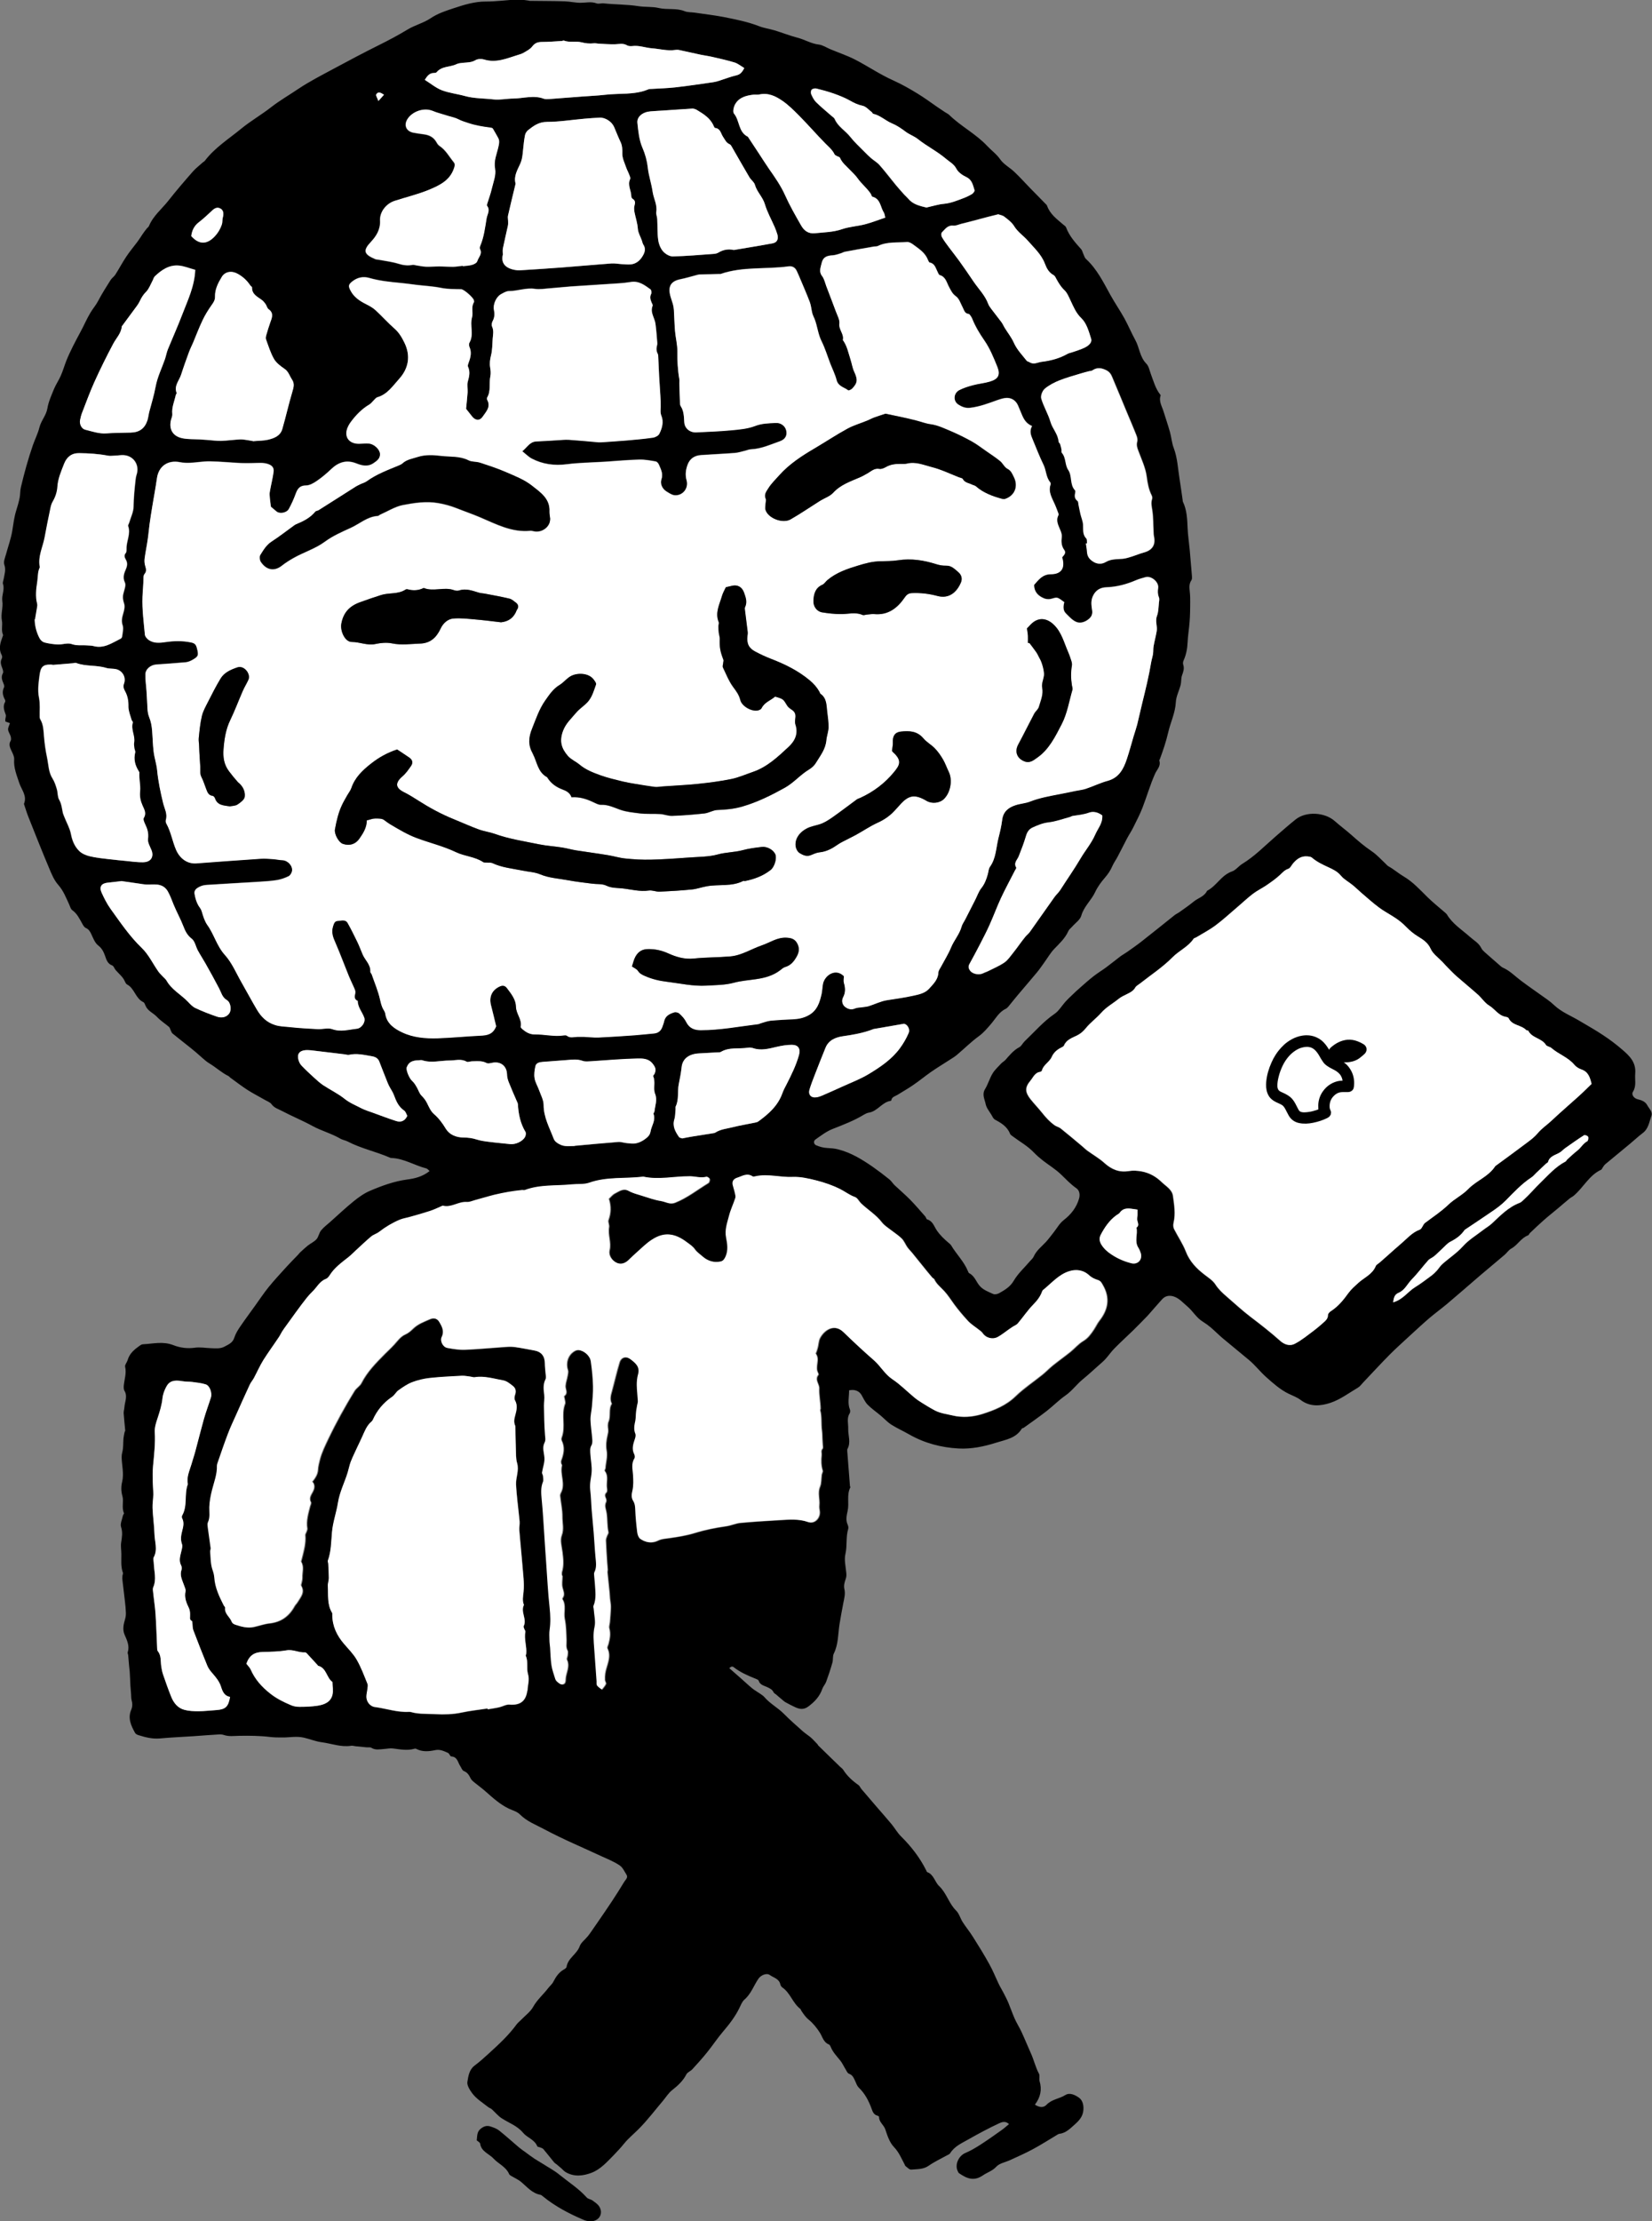 <?xml version="1.0" encoding="UTF-8"?>
<svg id="Layer_2" data-name="Layer 2" xmlns="http://www.w3.org/2000/svg" viewBox="0 0 171.39 230.38">
  <rect x="0" y="0" width="171.39" height="230.38" fill="#808080" stroke="none"/>
  <defs>
    <style>
      .cls-1 {
        stroke: #000;
        stroke-miterlimit: 10;
        stroke-width: .75px;
      }

      .cls-2 {
        fill: #fff;
      }
    </style>
  </defs>
  <g id="Layer_1-2" data-name="Layer 1">
    <g>
      <path d="M44.66,121.54c-.17-.14-.29-.32-.44-.36-1.21-.31-2.31-1.03-3.6-1.08-.05,0-.1,0-.15-.03-1.44-.63-3-.95-4.4-1.68-.24-.12-.52-.16-.75-.29-.92-.54-1.96-.81-2.88-1.31-1.06-.58-2.17-1.03-3.23-1.59-.36-.19-.77-.3-1.04-.68-.14-.2-.44-.3-.68-.44-.6-.35-1.22-.66-1.8-1.03-.62-.4-1.21-.86-1.82-1.3-.06-.04-.1-.12-.17-.15-.7-.34-1.27-.88-1.93-1.28-.32-.19-.58-.42-.86-.67-.35-.32-.73-.64-1.1-.94-.64-.51-1.28-1.01-1.92-1.53-.09-.07-.12-.22-.18-.33-.06-.11-.08-.26-.17-.34-.42-.36-.9-.66-1.27-1.06-.37-.39-.93-.59-1.16-1.12-.06-.14-.12-.33-.23-.39-.83-.38-.91-1.43-1.7-1.84-.17-.09-.23-.38-.36-.57-.08-.12-.17-.24-.27-.34-.18-.2-.38-.38-.55-.58-.13-.15-.2-.42-.36-.48-.51-.19-.61-.63-.76-1.05-.15-.4-.32-.74-.7-1.03-.33-.26-.51-.74-.7-1.15-.13-.29-.27-.52-.58-.66-.16-.07-.28-.28-.37-.45-.29-.51-.52-1.03-1.03-1.39-.16-.11-.23-.38-.32-.59-.33-.71-.6-1.43-1.14-2.04-.42-.47-.68-1.1-.93-1.7-.75-1.78-1.46-3.57-2.17-5.36-.17-.42-.29-.85-.44-1.28,0-.02-.02-.05-.01-.07.34-.83-.26-1.45-.49-2.15-.26-.8-.6-1.58-.53-2.46.02-.28-.14-.58-.27-.86-.16-.35-.33-.68-.09-1.07.06-.11.03-.3,0-.44-.07-.24-.24-.46-.27-.7-.02-.21.11-.42.19-.68-.18-.06-.31-.11-.47-.17,0-.06-.02-.13-.01-.2.01-.17.1-.37.04-.52-.16-.44-.32-.86-.06-1.31.03-.05.02-.16-.01-.22-.23-.42-.33-.84-.1-1.3.05-.09,0-.25-.05-.37-.15-.36-.29-.69-.07-1.09.07-.13,0-.35-.06-.51-.13-.34-.25-.66-.05-1.02.05-.09.04-.27-.02-.37-.34-.65-.13-1.26.09-1.87.03-.07.07-.16.05-.22-.21-.48-.02-1-.11-1.45-.14-.71.14-1.37.04-2.04-.09-.6.27-1.17.07-1.77-.05-.15.04-.34.07-.52.08-.49.26-.94.07-1.48-.11-.3.07-.72.17-1.07.22-.83.53-1.65.66-2.49.11-.69.19-1.38.4-2.05.14-.44.27-.89.36-1.34.07-.36.04-.74.13-1.09.35-1.48.75-2.94,1.25-4.38.22-.62.52-1.21.67-1.82.18-.72.71-1.25.83-1.99.11-.68.42-1.34.68-1.99.2-.48.5-.91.71-1.39.22-.5.37-1.03.57-1.54.41-1.02.93-1.99,1.45-2.96.37-.67.66-1.38,1.06-2.04.25-.42.58-.79.81-1.24.38-.73.83-1.43,1.27-2.13.13-.21.37-.36.5-.57.39-.61.73-1.26,1.13-1.86.36-.54.78-1.04,1.17-1.56.18-.24.33-.49.5-.74.14-.21.29-.41.45-.61.08-.1.2-.17.24-.28.44-1.06,1.34-1.76,2.02-2.63.81-1.03,1.67-2.03,2.54-3.02.31-.35.7-.64,1.05-.96.06-.05.14-.08.18-.14,1.03-1.36,2.47-2.26,3.76-3.32,1-.82,2.12-1.46,3.13-2.25.9-.7,1.88-1.26,2.81-1.89,1.15-.77,2.39-1.4,3.61-2.06,1.58-.85,3.16-1.69,4.77-2.49,1.01-.5,2-1.03,2.96-1.61.74-.45,1.64-.67,2.36-1.15.75-.51,1.58-.78,2.4-1.05,1.09-.36,2.19-.71,3.38-.7,1.09,0,2.17-.16,3.26-.21.35-.02.7.06,1.05.1.08,0,.15.04.22.04,1.21.02,2.43.01,3.64.05.55.02,1.09.15,1.64.15.55,0,1.09-.15,1.65.06.22.08.5-.03.75,0,1.2.13,2.4.1,3.6.29.69.11,1.43.03,2.1.19.89.21,1.81-.02,2.68.33.32.13.69.1,1.04.15,1,.15,2,.26,2.99.45,1.25.25,2.51.49,3.71.96.51.2,1.07.27,1.6.43.79.24,1.57.55,2.37.76.75.19,1.42.62,2.21.71.41.05.79.31,1.19.48.86.36,1.76.66,2.58,1.08,1.34.69,2.59,1.55,3.96,2.16.88.4,1.7.86,2.51,1.36.71.43,1.37.92,2.05,1.39.27.18.54.37.82.55.15.1.32.17.44.29,1.21,1.18,2.76,1.96,3.92,3.2.44.47.97.84,1.36,1.4.36.52,1,.85,1.47,1.3.59.56,1.13,1.16,1.69,1.74.5.51,1.01,1.02,1.51,1.54.07.07.16.14.19.23.3.86,1,1.37,1.65,1.93.11.1.27.18.32.31.33.89.95,1.58,1.57,2.27.1.11.13.27.19.41.1.2.15.46.31.6,1.14,1.05,1.8,2.41,2.53,3.73.46.83,1,1.61,1.46,2.44.4.73.72,1.5,1.12,2.23.44.79.46,1.76,1.15,2.46.26.26.33.71.47,1.08.28.74.48,1.52.99,2.15.01.02.03.05.02.07-.21.61.15,1.13.31,1.67.22.71.46,1.41.66,2.12.15.54.19,1.13.39,1.65.39,1.03.43,2.12.6,3.18.12.75.22,1.49.33,2.24,0,.05,0,.11.02.15.42.87.45,1.8.49,2.73.03.76.15,1.51.22,2.27.08.9.16,1.81.23,2.71.01.14.02.32-.05.43-.28.4-.21.81-.17,1.25.04.35.04.71.04,1.06,0,.66-.01,1.32-.06,1.97-.05.73-.18,1.45-.21,2.17-.03.67-.15,1.29-.42,1.89-.06.13-.08.31-.03.44.13.4,0,.73-.13,1.1-.11.3-.06.65-.14.97-.15.61-.47,1.19-.5,1.8-.06,1.12-.55,2.09-.79,3.13-.22.96-.53,1.87-.87,2.79-.02.05-.07.1-.06.13.2.58-.24.93-.44,1.39-.51,1.14-.85,2.35-1.3,3.51-.27.7-.62,1.36-.95,2.03-.2.41-.46.79-.67,1.19-.33.62-.63,1.25-.96,1.86-.17.33-.4.63-.55.98-.19.45-.45.83-.77,1.2-.39.45-.76.95-1.01,1.49-.4.86-1.17,1.49-1.44,2.45-.12.43-.62.76-.95,1.14-.13.15-.32.28-.39.45-.33.75-.92,1.29-1.47,1.86-.39.41-.68.92-1.02,1.39-.27.37-.52.75-.81,1.09-.64.77-1.3,1.53-1.94,2.29-.33.39-.65.8-.98,1.2-.08.1-.18.19-.28.24-.7.33-1.04,1-1.51,1.55-.39.45-.76.91-1.27,1.28-.81.59-1.53,1.31-2.3,1.96-.25.21-.54.37-.81.55-.64.41-1.29.81-1.91,1.24-.61.43-1.19.91-1.81,1.33-.52.36-1.07.67-1.6,1-.25.16-.59.2-.66.57,0,.02-.02.06-.04.06-.92.12-1.38,1.09-2.3,1.23-.17.03-.34.11-.49.2-1.03.63-2.14,1.05-3.26,1.49-.64.25-1.22.7-1.79,1.1-.22.16-.16.48.06.58.36.16.75.27,1.14.29.4.03.78.04,1.18.15,1.32.34,2.45,1.03,3.55,1.79.6.42,1.18.86,1.75,1.32.21.17.35.42.55.61.54.51,1.11.99,1.63,1.52.54.55,1.03,1.14,1.54,1.71.08.09.11.28.2.31.57.16.71.7.98,1.11.36.54.81.95,1.29,1.36.08.06.16.13.21.21.55.93,1.35,1.69,1.76,2.71.03.07.06.16.12.19.59.29.73.94,1.13,1.36.34.37.87.58,1.35.79.17.08.47.02.65-.09.58-.33,1.13-.65,1.5-1.29.44-.75,1.11-1.35,1.68-2.02.13-.15.3-.29.38-.47.28-.64.83-1.04,1.28-1.53.28-.31.53-.65.79-.98.34-.43.62-.95,1.05-1.28.77-.6,1.32-1.3,1.59-2.23.12-.42.04-.86-.29-1.08-.59-.41-1.07-.93-1.58-1.42-.57-.55-1.27-.97-1.9-1.46-.33-.26-.65-.54-.94-.84-.64-.67-1.45-1.11-2.18-1.66-.1-.08-.23-.15-.27-.26-.29-.75-.92-1.12-1.58-1.48-.16-.09-.25-.31-.35-.48-.22-.37-.52-.72-.6-1.12-.1-.5-.41-1-.06-1.56.31-.51.47-1.11.78-1.62.23-.38.58-.69.88-1.02.13-.14.32-.24.45-.38.43-.49.84-1,1.44-1.32.23-.12.35-.42.55-.61,1.02-.97,1.93-2.04,3.11-2.85.44-.3.74-.82,1.11-1.24.22-.24.45-.47.69-.69.29-.28.58-.56.89-.82.45-.4.9-.8,1.38-1.17.41-.32.86-.59,1.28-.9.5-.37.99-.77,1.49-1.15.22-.16.47-.29.69-.45.49-.35.99-.69,1.46-1.06,1.17-.91,2.32-1.85,3.48-2.77.16-.12.35-.2.51-.32.49-.35.99-.69,1.45-1.07.46-.38,1.11-.52,1.39-1.12.99-.51,1.48-1.63,2.59-2.01.4-.14.69-.56,1.07-.79,1.28-.78,2.31-1.85,3.43-2.82.7-.6,1.39-1.22,2.11-1.79,1.08-.86,3.02-.74,4.05.18.56.5,1.18.95,1.74,1.45.67.6,1.35,1.18,2.11,1.69.53.36.97.86,1.44,1.3.09.09.17.19.28.25.55.3,1.03.73,1.56,1.04.97.57,1.7,1.38,2.48,2.15.57.56,1.2,1.06,1.81,1.59.07.07.16.13.21.21.58.98,1.54,1.57,2.37,2.31.42.38.95.65,1.21,1.2.07.15.21.28.34.4.5.45,1.02.89,1.53,1.34.11.1.23.21.36.27.73.32,1.27.9,1.89,1.36.9.68,1.84,1.31,2.75,1.97.25.18.48.37.7.58.77.72,1.75,1.09,2.63,1.62.82.49,1.65.95,2.44,1.48.68.45,1.35.95,1.97,1.49.75.64,1.45,1.31,1.35,2.48-.06.64.15,1.28-.24,1.9-.18.28.1.68.5.77.41.1.78.23.99.62.18.35.58.66.43,1.1-.23.63-.3,1.34-.91,1.79-.46.35-.88.75-1.33,1.12-.85.7-1.7,1.4-2.54,2.1-.11.09-.19.23-.27.34-.06.08-.09.21-.17.24-1.26.58-1.84,1.86-2.85,2.7-.13.11-.3.18-.44.3-.37.3-.73.62-1.1.93-.52.44-1.06.86-1.57,1.31-.49.43-.96.88-1.43,1.33-.07.07-.11.2-.18.23-.74.27-1.09,1.02-1.76,1.38-.27.15-.45.45-.7.66-.84.72-1.7,1.42-2.54,2.14-1.14.98-2.27,1.97-3.42,2.94-.6.5-1.23.96-1.82,1.46-.68.58-1.34,1.2-2.01,1.81-.7.65-1.42,1.29-2.09,1.96-.95.96-1.86,1.95-2.79,2.93-.17.18-.32.4-.53.52-.93.55-1.83,1.23-2.84,1.57-1,.33-2.12.46-3.11-.3-.37-.28-.83-.44-1.26-.65-.87-.43-1.58-1.07-2.3-1.71-.63-.56-1.14-1.23-1.78-1.77-.9-.76-1.82-1.49-2.72-2.25-.43-.36-.82-.76-1.25-1.13-.26-.22-.55-.43-.84-.61-.66-.4-1.02-1.09-1.59-1.57-.46-.38-.85-.87-1.46-1.05-.46-.13-.86-.04-1.18.32-.41.45-.8.91-1.2,1.36-.1.11-.2.23-.3.34-.49.5-.98,1.01-1.48,1.5-.65.63-1.32,1.24-1.95,1.88-.34.34-.61.75-.93,1.1-.22.24-.47.45-.72.67-.54.48-1.07.97-1.62,1.42-.64.52-1.12,1.21-1.81,1.69-.69.48-1.29,1.1-1.96,1.62-.77.6-1.58,1.16-2.37,1.73-.06.04-.17.04-.2.09-.6,1-1.69,1.15-2.64,1.45-1.26.4-2.57.68-3.91.61-1.83-.1-3.57-.56-5.17-1.48-.59-.34-1.23-.62-1.81-.99-.41-.26-.75-.64-1.12-.95-.45-.38-.94-.71-1.35-1.13-.27-.28-.44-.67-.64-1.02-.25-.41-.73-.59-1.28-.46.01.67-.18,1.34.09,2,.04.1.03.28-.02.37-.34.52-.14,1.07-.16,1.62-.02.69.3,1.41-.08,2.09-.03.06-.02.15-.02.22.09,1.21.19,2.41.28,3.62,0,.05.06.11.04.14-.4.78-.1,1.63-.28,2.44-.1.46-.22.94,0,1.42.06.13.1.32.06.45-.26.85-.09,1.74-.29,2.6-.14.59.02,1.25.08,1.87.03.26.04.47-.05.72-.12.32-.22.71-.14,1.03.13.53-.02.99-.11,1.48-.14.74-.28,1.48-.4,2.23-.15,1-.11,2.04-.58,2.99-.14.27-.06.64-.15.95-.19.67-.41,1.34-.65,1.99-.09.25-.3.46-.39.71-.27.8-.8,1.36-1.46,1.85-.46.34-.88.29-1.34.08-.35-.16-.68-.33-1.02-.52-.15-.08-.27-.21-.41-.32-.19-.15-.37-.31-.55-.47-.09-.08-.23-.14-.28-.24-.14-.31-.4-.41-.68-.55-.32-.15-.74-.22-.87-.66-.03-.09-.19-.15-.31-.2-.81-.32-1.61-.67-2.31-1.22-.05-.04-.15-.05-.21-.03-.06.02-.12.08-.22.15.42.37.83.72,1.23,1.08.38.33.74.68,1.13,1,.27.22.58.39.87.59.14.1.3.2.41.33.59.69,1.41,1.11,2.04,1.75.62.63,1.29,1.21,1.95,1.8.26.23.57.42.84.65.24.21.45.46.68.69.03.04.05.09.08.13.76.74,1.51,1.48,2.27,2.21.11.1.24.19.32.31.41.65.96,1.15,1.59,1.59.13.09.19.29.31.42.51.6,1.03,1.2,1.54,1.8.52.6,1.05,1.2,1.56,1.81.35.42.62.92,1.01,1.3,1.05,1.04,1.94,2.19,2.6,3.51.03.07.06.17.12.19.68.26.77,1.02,1.23,1.45.77.73,1,1.8,1.76,2.54.31.31.43.8.67,1.18.34.53.74,1.01,1.07,1.54.59.93,1.17,1.87,1.7,2.83.37.66.65,1.37.98,2.06.15.32.34.61.5.93.18.35.36.69.51,1.05.22.53.4,1.07.63,1.59.21.48.5.92.72,1.4.34.73.64,1.48.97,2.21.32.7.48,1.46.85,2.14.05.1.04.24.04.36,0,.13-.02.26.01.38.27.89.1,1.69-.48,2.45.45.3.9.35,1.21.01.54-.57,1.32-.61,1.94-1,.48-.3,1.03,0,1.41.26.37.26.51.74.47,1.28-.05.69-.45,1.11-.9,1.51-.47.42-.92.89-1.6.97-.09.01-.19.08-.27.13-.82.49-1.63,1.01-2.47,1.46-.77.42-1.58.77-2.38,1.14-.48.22-1.09.32-1.42.68-.4.44-.92.58-1.36.88-.94.65-1.66.37-2.49-.2-.08-.05-.12-.16-.16-.25-.31-.67.12-1.57.81-1.86.55-.23,1.07-.54,1.58-.87.76-.49,1.49-1.01,2.22-1.53.24-.17.46-.38.72-.59-.39-.38-.79-.19-1.07-.06-1.05.49-2.07,1.04-3.08,1.61-.71.41-1.5.73-1.96,1.48-.07.11-.25.16-.38.24-.61.34-1.26.64-1.83,1.04-.57.4-1.2.35-1.82.41-.19.02-.41-.23-.6-.37-.04-.03-.05-.09-.07-.13-.34-.64-.6-1.3-1.13-1.85-.45-.47-.68-1.18-.89-1.82-.16-.48-.67-.76-.65-1.31,0-.04-.11-.1-.18-.12-.38-.1-.49-.42-.6-.73-.3-.82-.69-1.57-1.33-2.18-.17-.17-.26-.43-.36-.66-.15-.32-.26-.64-.66-.78-.15-.05-.25-.3-.35-.47-.19-.3-.33-.63-.55-.9-.36-.45-.77-.86-.99-1.42-.04-.09-.1-.21-.18-.24-.57-.22-.66-.78-.94-1.22-.32-.5-.71-.99-1.17-1.36-.33-.27-.53-.59-.75-.91-.04-.06-.06-.16-.11-.2-.79-.6-1.03-1.65-1.86-2.22-.1-.07-.18-.19-.21-.31-.12-.6-.7-.7-1.09-.98-.35-.25-.94.02-1.19.39-.49.72-.76,1.57-1.45,2.16-.25.22-.38.59-.54.91-.44.89-1.04,1.66-1.68,2.41-.59.69-1.09,1.46-1.66,2.16-.48.6-1,1.17-1.52,1.74-.18.2-.51.31-.62.53-.35.69-.89,1.17-1.48,1.64-.37.29-.63.72-.94,1.09-.85,1-1.64,2.06-2.57,2.98-.49.49-1.03.93-1.47,1.47-.33.41-.69.8-1.06,1.18-.7.71-1.38,1.49-2.32,1.85-.88.33-1.82.45-2.7-.08-.17-.1-.29-.26-.44-.39-.16-.14-.33-.28-.5-.42-.08-.06-.17-.11-.23-.18-.38-.46-.74-.93-1.12-1.38-.07-.09-.2-.12-.31-.17-.11-.05-.3-.06-.33-.13-.28-.71-1.06-.89-1.48-1.41-.61-.73-1.47-1.01-2.22-1.5-.38-.25-.68-.63-1.03-.94-.11-.1-.27-.13-.38-.23-.58-.46-1.23-.85-1.67-1.46-.24-.33-.53-.8-.47-1.14.1-.59.18-1.26.75-1.69.52-.39,1.01-.83,1.49-1.27,1.02-.93,2.03-1.86,2.85-2.98.13-.18.31-.32.47-.48.43-.45.98-.84,1.27-1.37.42-.75,1.06-1.28,1.56-1.94.17-.22.4-.4.52-.64.27-.52.58-1,1.11-1.29.11-.06.25-.16.27-.26.13-.91,1.06-1.31,1.36-2.14.14-.4.56-.69.84-1.04.22-.27.41-.56.61-.85.15-.21.29-.41.43-.62.5-.73,1-1.45,1.48-2.18.44-.66.86-1.34,1.27-2.01.14-.22.42-.43.22-.74-.21-.33-.39-.75-.7-.95-.56-.38-1.2-.64-1.82-.92-2.01-.94-4.06-1.79-6-2.83-.86-.46-1.81-.81-2.53-1.54-.29-.29-.74-.41-1.13-.59-.93-.44-1.67-1.12-2.43-1.79-.39-.35-.82-.65-1.22-.98-.13-.11-.27-.24-.34-.39-.16-.33-.32-.6-.7-.75-.17-.06-.26-.35-.38-.53-.25-.38-.28-.95-.92-.98-.12,0-.2-.31-.34-.37-.41-.18-.82-.39-1.31-.29-.67.14-1.34.21-1.99-.13-.06-.03-.15-.03-.22,0-.73.2-1.46.05-2.19-.04-.32-.04-.65.04-.98.06-.42.03-.85.13-1.26-.13-.13-.08-.34-.03-.52-.05-.37-.04-.75-.07-1.12-.11-.15-.02-.31-.07-.45-.05-1.07.17-2.07-.24-3.1-.37-.6-.08-1.19-.33-1.81-.47-.77-.18-1.5-.01-2.24-.02-.42,0-.83,0-1.26-.05-1.07-.13-2.16-.14-3.24-.12-.53.01-1.05.09-1.57-.09-.18-.06-.4-.07-.59-.05-.85.05-1.71.12-2.56.18-1.16.08-2.32.12-3.47.23-.78.07-1.5-.11-2.23-.34-.13-.04-.3-.12-.36-.24-.41-.74-.77-1.51-.4-2.38.15-.35.14-.68.04-1.03-.05-.19-.03-.39-.05-.59-.02-.3-.05-.6-.07-.9-.01-.22-.02-.45-.03-.67-.01-.25-.02-.5-.04-.75-.02-.22-.05-.45-.07-.67-.03-.35-.06-.7-.09-1.05,0-.1-.08-.21-.05-.3.21-.67-.06-1.24-.32-1.83-.24-.54-.11-1.09.05-1.63.06-.21.09-.44.08-.66-.01-.37-.05-.74-.09-1.11-.09-.77-.18-1.53-.27-2.3-.01-.12-.01-.25,0-.37,0-.13.09-.27.05-.37-.23-.63-.15-1.29-.16-1.93,0-.4-.08-.81-.02-1.19.08-.55.18-1.05-.01-1.62-.11-.33.11-.78.19-1.17.02-.1.14-.21.11-.27-.26-.58,0-1.22-.16-1.76-.15-.53-.14-1.01-.03-1.47.21-.87-.03-1.71-.05-2.55,0-.2.02-.36.07-.55.12-.45.08-.94.12-1.41.02-.21.07-.42.11-.63.01-.07.08-.14.07-.21-.05-.59-.12-1.18-.16-1.78-.01-.21.07-.42.08-.64.04-.56.35-1.12,0-1.69-.08-.13-.08-.34-.07-.51.06-.66.3-1.3.14-1.99-.04-.19.19-.44.26-.67.19-.69.7-1.11,1.25-1.5.1-.07.22-.15.34-.15,1.05-.05,2.08-.33,3.15.09.69.27,1.44.38,2.22.27.56-.08,1.14.03,1.72.05.47.01.94.08,1.4-.18.42-.23.83-.39.99-.92.13-.4.36-.78.6-1.13.49-.72,1.01-1.42,1.52-2.13.48-.66.93-1.35,1.44-1.98.6-.74,1.26-1.44,1.9-2.15.37-.41.77-.8,1.15-1.2.08-.09.15-.19.24-.27.25-.23.51-.47.78-.69.3-.23.66-.39.9-.66.22-.25.26-.66.48-.92.27-.33.62-.58.94-.87.81-.72,1.59-1.46,2.43-2.14.52-.42,1.09-.83,1.71-1.09,1.24-.53,2.5-.99,3.86-1.17.77-.1,1.58-.29,2.33-.89ZM107.08,44.17c-.58-.25-.84-.67-1.04-1.14-.14-.33-.27-.66-.41-.98-.25-.58-.76-.87-1.38-.78-.27.04-.54.13-.8.22-.92.33-1.83.68-2.82.79-.48.05-.86-.12-1.2-.34-.56-.36-.51-1.19.09-1.5.44-.23.93-.38,1.41-.51.58-.15,1.19-.2,1.77-.38.88-.26,1.12-.69.77-1.54-.38-.94-.77-1.89-1.34-2.72-.5-.73-.94-1.46-1.27-2.28-.04-.09-.09-.18-.15-.26-.06-.08-.13-.2-.21-.21-.42-.04-.47-.4-.62-.68-.21-.4-.36-.91-.7-1.15-.37-.26-.51-.59-.7-.94-.26-.46-.34-1.08-.98-1.26-.11-.03-.17-.24-.24-.37-.2-.37-.27-.83-.8-.93-.08-.01-.15-.19-.2-.31-.29-.72-.92-1.11-1.49-1.54-.19-.14-.45-.29-.67-.28-1.02.09-2.07-.05-3.03.42-.11.05-.25.03-.38.05-1.01.18-2.01.36-3.02.54-.15.03-.28.11-.42.16-.28.08-.57.2-.85.21-.68.04-1.02.21-1.16.84-.09.41-.3.86.06,1.31.22.28.3.69.43,1.04.33.87.67,1.73.99,2.61.15.42.42.87.37,1.28-.08.64.51,1.08.36,1.7.44.6.57,1.32.79,2,.14.43.2.89.39,1.29.37.81.37,1.15-.2,1.74-.1.11-.37.24-.43.19-.42-.32-1.03-.4-1.2-1.06-.15-.59-.43-1.14-.65-1.7-.3-.78-.54-1.58-.91-2.33-.37-.74-.43-1.55-.72-2.3-.08-.2-.18-.39-.24-.6-.1-.38-.12-.79-.26-1.16-.35-.92-.75-1.82-1.13-2.73-.07-.16-.15-.32-.22-.49-.17-.37-.47-.54-.86-.48-2.34.32-4.76,0-7.05.79-.05.02-.1,0-.15,0-.68.02-1.36.03-2.03.05-.12,0-.25.05-.37.08-.53.14-1.06.3-1.6.41-.95.19-1.3.68-1.08,1.63.07.32.2.63.29.95.05.19.09.39.1.59.04.74.05,1.48.12,2.21.06.7.26,1.4.24,2.09-.01.98.04,1.95.21,2.92.02.12,0,.25,0,.38.02.67.03,1.34.06,2.02,0,.12.02.27.08.37.33.52.33,1.1.37,1.68.04.63.59,1.07,1.25,1.04,1.19-.06,2.38-.09,3.57-.21.85-.08,1.74-.15,2.52-.45.72-.28,1.42-.27,2.14-.32.53-.03,1,.32,1.1.8.11.51-.1.91-.67,1.11-.97.34-1.92.78-2.98.83-.22,0-.44.11-.66.16-.34.08-.68.2-1.03.22-1.16.09-2.32.14-3.49.22-.65.04-1.15.33-1.4.98-.2.54-.27,1.06-.11,1.63.24.85-.44,1.66-1.29,1.55-.28-.04-.54-.22-.79-.38-.46-.28-.68-.81-.54-1.24.2-.6-.04-1.04-.24-1.52-.06-.15-.21-.34-.35-.36-.56-.1-1.14-.2-1.71-.19-1.19.03-2.37.14-3.56.22-1.31.08-2.64.1-3.94.26-1.3.16-2.51.01-3.65-.59-.34-.18-.62-.47-.98-.76.53-.42.79-1,1.46-1.02.7-.03,1.41-.08,2.11-.12.43-.02.86-.08,1.29-.05,1.03.06,2.06.17,3.08.26.13.01.25,0,.38-.01.83-.06,1.67-.11,2.5-.18.91-.08,1.82-.16,2.72-.29.25-.04.58-.2.68-.4.29-.58.47-1.23.22-1.85-.14-.34-.09-.63-.08-.96,0-.37,0-.75-.03-1.12-.04-.68-.09-1.35-.13-2.03-.04-.72-.07-1.44-.1-2.17,0-.05-.02-.1-.04-.15-.15-.28-.17-.56-.08-.88.05-.18,0-.4,0-.6-.02-.35-.05-.69-.09-1.04-.02-.2-.04-.4-.07-.6-.08-.62-.58-1.18-.3-1.87.04-.09-.06-.24-.11-.36-.11-.29-.21-.56-.04-.87.06-.12.02-.41-.07-.48-.61-.43-1.2-.9-2.06-.76-.77.13-1.56.15-2.34.21-1.28.09-2.56.16-3.84.25-.73.05-1.45.14-2.18.19-.53.04-1.07.14-1.58.06-.92-.14-1.78.23-2.68.23-.28,0-.57.19-.84.33-.49.27-.83,1.06-.72,1.6.08.4.08.79-.13,1.17-.09.16-.13.42-.06.58.2.43.09.85.06,1.27-.04.57-.03,1.16-.17,1.71-.11.43-.16.83-.09,1.27.05.3.08.62.02.9-.15.74.09,1.53-.34,2.22-.03.05-.02.16.01.22.41.75-.13,1.25-.48,1.77-.29.43-.75.39-1.07-.02-.22-.27-.43-.55-.64-.81.05-.58.12-1.15.16-1.72.02-.37-.08-.77.02-1.11.15-.53.27-1.01.02-1.54-.05-.11.02-.3.07-.43.2-.53.33-1.06.08-1.62-.06-.13-.07-.33,0-.44.49-.84.03-1.76.27-2.63.14-.5-.12-1.06.19-1.55.03-.05.02-.15,0-.22-.06-.28-1.03-1.13-1.32-1.14-.7-.02-1.39,0-2.09-.14-.83-.17-1.68-.21-2.53-.31-.55-.06-1.1-.15-1.65-.2-1.1-.1-2.19-.21-3.26-.52-.65-.19-1.26-.05-1.79.38-.37.31-.39.48-.17.9.36.71.98,1.11,1.66,1.45.33.17.67.36.95.61.67.61,1.28,1.3,1.96,1.9.48.42.78.94,1.04,1.48.66,1.35.42,2.66-.54,3.73-.65.73-1.22,1.62-2.27,1.92-.15.04-.27.22-.4.34-.14.13-.27.31-.43.41-.8.47-1.43,1.13-1.97,1.87-.23.31-.41.72-.42,1.09-.02.71.55,1.12,1.35,1.11.33,0,.66-.04.98-.02.52.04,1.12.55,1.16,1.05.05.49-.31.75-.69,1-.59.39-1.18.24-1.75.02-1.03-.41-1.86-.14-2.62.58-.45.43-.93.84-1.45,1.2-.34.24-.77.49-1.16.5-.65,0-.88.34-1.07.85-.2.54-.44,1.08-.72,1.59-.22.4-.93.53-1.26.27-.23-.18-.45-.38-.6-.51-.05-.43-.11-.82-.13-1.2-.01-.19.03-.38.06-.57.12-.62.27-1.23.35-1.85.05-.37-.11-.63-.54-.79-.53-.19-1.05-.12-1.57-.11-.43,0-.86.01-1.28,0-1.07-.06-2.15-.16-3.22-.18-.68-.01-1.36.12-2.03.15-.35.02-.71,0-1.06-.06-1.27-.26-2.22.41-2.4,1.66-.14.99-.33,1.97-.49,2.96-.1.61-.19,1.22-.28,1.83-.07.52-.11,1.05-.19,1.57-.1.66-.24,1.31-.32,1.97-.03.24-.02.51.06.75.1.31.17.57-.07.85-.09.1-.11.29-.11.43,0,.65-.07,1.3-.1,1.94-.05,1.31.13,2.62.25,3.93.02.17.17.36.32.48.54.44,1.22.37,1.82.28.89-.13,1.74-.15,2.62.03.36.07.52.2.62.54.22.81.2.93-.54,1.33-.19.1-.41.18-.63.2-1.01.09-2.02.16-3.03.23-.59.04-1.12.47-1.13,1.03-.01.58.08,1.15.12,1.73.02.29.03.59.05.88.05.6,0,1.24.21,1.78.2.49.28.95.32,1.45.05.73.06,1.46.16,2.19.08.64.3,1.27.36,1.91.11,1.15.35,2.27.62,3.39.14.58.48,1.13.28,1.77-.03.11,0,.27.06.37.48.86.62,1.83,1.01,2.73.38.86,1.14,1.46,2.1,1.39,2.23-.16,4.45-.33,6.68-.48.42-.03.86,0,1.28.04.32.02.65.1.97.11.56.02,1.1.6.99,1.15-.04.2-.19.44-.36.52-.38.18-.8.33-1.21.4-.65.1-1.31.14-1.96.18-1.77.11-3.54.21-5.31.32-.25.02-.51.07-.73.18-.3.14-.61.36-.54.74.08.42.19.85.4,1.21.12.21.28.36.35.62.14.48.29.99.57,1.39.7.98.98,2.18,1.83,3.12.75.82,1.19,1.92,1.76,2.91.53.92,1.02,1.85,1.56,2.76.44.74,1,1.33,1.9,1.6.48.15.94.15,1.41.2.99.1,1.99.17,2.99.22.5.02,1.07-.17,1.51,0,.88.33,1.71.05,2.55-.04.5-.05.93-.69.78-1.13-.2-.59-.68-1.07-.68-1.75-.42-.18-.31-.5-.25-.84.03-.13-.03-.29-.09-.43-.19-.44-.4-.86-.58-1.3-.47-1.15-.89-2.32-1.39-3.45-.25-.57-.46-1.07-.25-1.73.1-.31.18-.53.48-.55.36-.02.8-.2,1.04.22.36.63.68,1.29,1,1.95.21.43.37.88.56,1.32.26.6.84,1.05.79,1.79,0,.08.11.17.14.26.31.87.67,1.73.87,2.63.08.37.16.72.36,1.04.08.13.16.27.18.42.15,1.05.99,1.57,1.76,1.93,1.13.54,2.43.65,3.69.61,1.47-.05,2.94-.2,4.41-.27.69-.03,1.31-.12,1.64-.97-.16-.66-.33-1.42-.53-2.17-.23-.89.1-1.6.91-1.97.31-.14.55-.08.74.17.44.58.93,1.19.94,1.92.01.76.65,1.33.49,2.1-.01.07.1.18.17.24.38.31.76.56,1.29.55,1.01-.02,2,.26,3.02.1.1-.01.23-.02.3.03.35.28.73.14,1.1.12.23,0,.45-.01.68,0,.5.02,1.01.09,1.51.07,1.24-.05,2.48-.14,3.72-.23.68-.05,1.36-.13,2.04-.19.46-.04.73-.3.88-.72.06-.17.13-.33.16-.51.12-.59.57-.81,1.06-.96.16-.05.42.02.54.13.27.25.54.54.7.87.32.65.86.84,1.5.85,2.02,0,4.01-.39,6-.63.07,0,.14-.06.21-.08.36-.1.72-.24,1.08-.28.76-.08,1.52-.11,2.28-.14.58-.03,1.12-.13,1.65-.43.88-.49,1.13-1.34,1.32-2.18.07-.31.08-.68.14-1.02.15-.91,1.32-1.74,2.18-.84,0,.22-.06.49.01.72.15.51.17.98-.09,1.47-.19.35-.09.75.19.98.28.22.65.36,1.06.17.19-.09.43-.08.65-.11.25-.04.51-.04.75-.12.64-.2,1.26-.52,1.91-.62.92-.14,1.83-.26,2.74-.47.61-.14,1.22-.28,1.63-.73.42-.47.92-.93.95-1.66,0-.21.17-.42.28-.62.34-.66.75-1.29,1.03-1.97.31-.76.88-1.38,1.1-2.18.07-.26.24-.49.37-.73.36-.69.71-1.38,1.06-2.08.2-.39.34-.84.61-1.17.35-.43.52-.91.67-1.43.08-.27.08-.58.23-.79.64-.89.63-1.97.88-2.97.16-.63.31-1.26.39-1.9.11-.85.64-1.28,1.37-1.52.5-.16,1.04-.19,1.52-.38.99-.39,2.03-.56,3.07-.77.54-.11,1.08-.22,1.63-.33.37-.07.75-.11,1.1-.23.76-.26,1.48-.61,2.25-.82,1.18-.32,1.65-1.23,1.99-2.25.26-.78.47-1.57.7-2.35.12-.42.27-.83.38-1.25.18-.72.33-1.45.51-2.17.35-1.42.7-2.84.94-4.29.05-.29.15-.57.19-.86.04-.27.01-.54.06-.8.09-.52.24-1.03.32-1.55.09-.52-.18-1.04.03-1.59.16-.41.15-.88.2-1.33.02-.2.08-.42,0-.59-.13-.32-.14-.62-.08-.96.1-.62-.72-1.3-1.31-1.13-.33.1-.67.19-.99.32-.98.42-1.98.69-3.06.73-.62.02-1.13.28-1.42.94-.22.49-.14.94-.07,1.41.06.39-.02.67-.33.93-.39.33-.87.47-1.27.33-.43-.16-.78-.56-1.12-.9-.33-.33-.27-.77-.17-1.17-.27-.17-.49-.4-.74-.45-.25-.05-.52.11-.79.14-.19.02-.41-.01-.59-.09-.6-.26-1-.67-1.01-1.39.47-.53.87-1.11,1.76-1.11,1.1,0,1.49-.67,1.15-1.75.16-.21.46-.43.22-.76-.31-.42-.32-.88-.26-1.37.02-.19-.03-.4-.11-.59-.21-.54-.55-1.04-.23-1.66.04-.08-.04-.24-.08-.36-.09-.24-.18-.48-.28-.71-.28-.67-.73-1.3-.46-2.1.02-.06,0-.17-.03-.22-.45-.53-.41-1.23-.7-1.82-.41-.84-.75-1.72-1.11-2.59-.18-.44-.4-.89-.07-1.46ZM32.44,153.72c.3-.4.57-.76.6-1.27.02-.35.11-.72.2-1.06.19-.74.54-1.44.87-2.14.4-.85.84-1.68,1.29-2.51.46-.84.93-1.66,1.44-2.47.18-.3.54-.49.7-.79.6-1.2,1.53-2.12,2.45-3.05.32-.32.65-.63.96-.96.35-.39.64-.83,1.17-1.06.29-.13.55-.36.78-.58.5-.49,1.14-.72,1.76-.99.41-.18.78-.06.99.3.28.47.54.96.25,1.55-.2.4.12,1.05.56,1.13.59.1,1.2.21,1.8.19,1.31-.05,2.63-.18,3.94-.27.4-.03.81-.07,1.2-.02.7.09,1.38.24,2.07.36.75.13,1.12.59,1.13,1.35,0,.33.05.65.07.98.01.22.08.49,0,.67-.27.54-.2,1.07-.13,1.63.04.37-.03.76-.03,1.13.02,1.01.03,2.02.11,3.02.02.28.09.53-.05.8-.27.51-.05,1.03-.01,1.55.04.51-.17,1.03-.25,1.54-.02.11.09.24.1.36.02.2.07.43,0,.6-.24.61-.19,1.22-.13,1.86.13,1.33.2,2.67.29,4.01.05.78.11,1.57.16,2.35.12,1.62.18,3.24.37,4.85.09.77.12,1.51,0,2.27-.05.35-.03.7-.02,1.06,0,.28.05.55.07.83.05.6.05,1.21.14,1.8.07.47.24.93.38,1.38.04.12.11.24.2.32.14.12.31.27.47.28.27.02.39-.19.39-.46,0-.7.49-1.37.14-2.11-.05-.11.06-.29.07-.44.01-.17.06-.38-.01-.51-.2-.36-.1-.71-.11-1.08-.03-.73-.03-1.49-.18-2.2-.14-.68.18-1.41-.24-2.05-.02-.03.01-.1.04-.14.25-.38.04-.71-.04-1.09-.08-.37,0-.77,0-1.15,0-.05-.06-.09-.06-.14,0-.1-.01-.2.01-.29.21-.69.13-1.37.05-2.07-.07-.57-.27-1.22-.08-1.71.26-.69.06-1.32.07-1.97.01-.72-.16-1.43-.23-2.15-.01-.12.04-.25.1-.36.46-.92-.14-1.88.09-2.8.01-.06-.07-.14-.08-.21-.02-.1-.04-.21,0-.29.26-.69.4-1.38.05-2.09-.04-.08-.04-.21,0-.3.43-1.13-.09-2.35.35-3.49.06-.15-.02-.35-.04-.52-.01-.1-.07-.26-.04-.29.43-.31.11-.69.13-1.05.02-.34.15-.68.21-1.02.04-.21.1-.44.04-.63-.25-.77.03-1.6.73-1.98.1-.06.24-.09.36-.09.58.04,1.23.59,1.31,1.19.11.85.2,1.7.23,2.56.02.7-.06,1.4-.11,2.1-.04.47-.16.94-.15,1.4.01.65.13,1.3.18,1.95.02.22.03.49-.07.67-.19.32-.14.63-.12.96.04.61.17,1.22.13,1.82-.04.61-.23,1.21-.15,1.84.1.73.11,1.46.16,2.19.06.75.14,1.5.2,2.25.07.85.1,1.71.19,2.57.05.53.14,1.05-.12,1.56-.06.12-.02.29-.01.44.01.22.05.44.06.67.05.79.19,1.59-.14,2.37-.04.1.02.25.03.38.04.6.21,1.23.08,1.8-.17.74-.09,1.45-.04,2.17.08,1.16.17,2.31.25,3.47.01.15-.03.34.05.44.12.17.32.27.48.41.14-.19.32-.37.41-.58.05-.11-.09-.28-.1-.43-.01-.22,0-.45.03-.67.13-.86.68-1.68.23-2.6-.05-.1.06-.28.1-.43.14-.54.25-1.08.09-1.65-.05-.19.04-.43.06-.64.04-.52.09-1.04.1-1.57,0-.29-.06-.58-.09-.87-.02-.2-.02-.4-.04-.6-.07-.72-.15-1.43-.22-2.15,0-.07.03-.15.03-.23-.02-.25-.04-.49-.06-.74-.05-.77-.1-1.54-.13-2.31,0-.15.06-.3.11-.44.05-.14.18-.3.15-.42-.15-.66-.09-1.33-.19-1.98-.06-.39-.26-.74-.05-1.15.05-.1.03-.26-.02-.37-.1-.23-.15-.41.06-.62.08-.08.07-.28.05-.42-.11-.6.21-1.26-.24-1.82-.04-.04.07-.18.08-.28.04-.61.24-1.2.12-1.84-.09-.5-.03-1.05.09-1.55.05-.22.1-.4.07-.63-.03-.26-.06-.57.04-.8.26-.6-.03-1.29.34-1.86-.24-.46-.1-.9.03-1.35.27-.97.49-1.96.78-2.93.17-.55.68-.67,1.14-.33.52.39,1.03.79.8,1.59-.1.35-.14.73-.13,1.09,0,.55.08,1.1.11,1.65,0,.14-.04.29-.07.44-.04.22-.09.44-.11.67-.03.32-.02.64-.08.95-.09.45-.18.88,0,1.34.06.14.02.35-.03.5-.18.53-.36,1.05-.09,1.62.06.12.09.34.03.44-.35.55-.19,1.12-.15,1.7.04.55.07,1.12-.06,1.64-.1.4-.12.75.08,1.08.17.28.2.55.21.86.03.81.11,1.61.21,2.42.03.23.14.53.31.65.55.38,1.19.48,1.8.18.39-.19.77-.2,1.17-.26.89-.13,1.79-.26,2.64-.53,1.08-.33,2.18-.55,3.3-.71.49-.07.96-.3,1.44-.34,1.36-.13,2.72-.21,4.08-.29,1-.06,1.99-.15,2.98.2.66.23,1.29-.44,1.18-1.16-.03-.19-.06-.4-.04-.59.07-.63-.2-1.26.07-1.91.16-.38.12-.83.18-1.25.02-.15.14-.31.1-.43-.17-.54-.17-1.08-.11-1.63.02-.21-.1-.41.09-.63.09-.1.02-.33.02-.5,0-.17-.02-.34-.03-.51-.02-.29-.01-.59-.05-.88-.1-.7.01-1.42-.18-2.12-.01-.04.04-.1.04-.14,0-.71-.18-1.4-.14-2.13.02-.45-.51-.89-.08-1.4.03-.04-.01-.15-.05-.22-.33-.63.23-1.35-.22-1.97-.02-.03.05-.13.07-.2.05-.16.1-.31.14-.47.08-.32.08-.67.23-.95.44-.82,1.48-1.55,2.46-.59,1.03,1,2.08,1.97,3.15,2.91.69.61,1.12,1.44,1.92,1.97.8.54,1.49,1.24,2.24,1.86.27.22.56.42.85.6.44.27.88.54,1.33.78.54.28,1.15.35,1.74.49,1.08.26,2.15.17,3.14-.14,1.23-.39,2.45-.87,3.44-1.83.86-.83,1.87-1.5,2.8-2.25.37-.3.7-.65,1.07-.95.6-.48,1.23-.93,1.83-1.41.45-.36.83-.83,1.32-1.12.51-.3.81-.74,1.12-1.2.2-.29.34-.62.55-.89.92-1.17,1.15-2.39.38-3.72-.13-.22-.22-.43-.5-.52-.32-.1-.66-.26-.9-.48-.62-.58-1.36-.66-2.08-.43-1.11.35-1.85,1.26-2.73,1.97-.04.03-.06.08-.07.13-.19.53-.51.94-.91,1.35-.59.6-1.07,1.32-1.61,1.96-.12.15-.34.22-.5.33-.15.09-.29.19-.43.29-.39.27-.76.58-1.17.8-.45.24-1.19.16-1.6-.45-.08-.12-.21-.2-.32-.29-.4-.32-.85-.59-1.19-.96-.5-.55-.98-1.12-1.43-1.72-.33-.45-.64-.95-1.02-1.36-.37-.4-.81-.73-1.04-1.24-.03-.06-.13-.09-.18-.14-.19-.22-.39-.45-.57-.68-.52-.64-1.04-1.29-1.56-1.93-.16-.19-.34-.36-.48-.56-.2-.29-.33-.64-.57-.89-.33-.33-.73-.58-1.1-.87-.33-.26-.71-.48-.96-.81-.61-.8-1.47-1.31-2.18-1.99-.21-.21-.36-.55-.61-.64-.58-.2-1.04-.58-1.57-.84-.76-.37-1.58-.66-2.4-.87-.83-.21-1.69-.41-2.53-.37-1.26.05-2.5-.34-3.75-.08-.12.03-.29.07-.37.02-.57-.39-1.07-.02-1.58.14-.37.12-.55.35-.47.75.06.29.16.57.23.86.04.16.09.35.04.5-.2.62-.49,1.21-.65,1.84-.19.74-.47,1.46-.3,2.29.12.61.23,1.29-.06,1.94-.12.26-.24.45-.51.51-.72.15-1.38-.07-1.89-.52-.27-.24-.61-.47-.79-.73-.25-.36-.56-.54-.88-.78-1.23-.93-2.32-1.05-3.56-.24-.56.37-1.05.86-1.56,1.3-.32.28-.62.58-.93.87-.37.35-.83.43-1.26.2-.48-.25-.8-.79-.68-1.27.2-.83-.2-1.6-.05-2.41.04-.23-.13-.53-.06-.73.26-.72.29-1.43.04-2.2.2-.18.37-.42.61-.54.45-.22.87-.59,1.46-.27.41.23.88.35,1.34.49.67.21,1.34.45,2.02.56.47.08.89.39,1.44.17,1.26-.5,2.3-1.34,3.44-2.03.11-.06.17-.3.15-.43-.02-.1-.24-.25-.32-.23-.59.15-1.15-.05-1.73-.05-1.6,0-3.21.39-4.82.04-1.87.22-3.78-.03-5.61.63-.55.2-1.2.11-1.8.17-1.63.17-3.3-.02-4.88.59-.09.03-.2,0-.3,0-.45.06-.9.11-1.35.18-.49.08-.99.18-1.47.3-.68.17-1.35.37-2.03.56-.29.08-.59.22-.87.2-.87-.07-1.62.62-2.5.38-.02,0-.05.02-.07.03-.42.17-.83.37-1.25.52-.67.22-1.35.41-2.03.6-.36.1-.74.15-1.09.3-.76.32-1.48.74-2.13,1.25-.25.2-.59.29-.84.49-.54.45-1.04.94-1.56,1.41-.27.25-.53.52-.82.75-.71.56-1.45,1.09-1.94,1.88-.09.14-.22.31-.37.36-.68.25-.96.91-1.45,1.36-.42.38-.75.86-1.1,1.32-.43.56-.83,1.13-1.24,1.7-.11.16-.23.31-.34.47-.14.2-.29.39-.42.6-.12.19-.21.4-.34.59-.54.79-1.11,1.57-1.61,2.38-.37.59-.65,1.24-.98,1.86-.13.24-.32.45-.43.69-.49,1.05-.96,2.1-1.43,3.16-.29.64-.59,1.28-.84,1.94-.39,1.03-.74,2.07-1.1,3.1-.02.07-.05.15-.04.22.04.87-.29,1.67-.5,2.49-.15.59-.27,1.2-.29,1.81-.02.53.1,1.05-.14,1.56-.07.15-.04.35-.02.52.09.72.21,1.44.3,2.16.02.12-.06.25-.05.37.06.62.04,1.26.23,1.84.09.29.18.56.2.85.08,1.04.51,1.96.97,2.87.05.09.16.18.15.25-.09.65.51.97.69,1.48.04.12.21.23.34.27.63.21,1.27.39,1.94.24.53-.12,1.06-.31,1.6-.37,1.21-.13,2.04-.74,2.61-1.78.08-.15.22-.27.31-.42.31-.52.79-1.01.38-1.71-.04-.08.03-.22.05-.34.03-.17.08-.33.07-.5-.03-.55.2-1.11-.12-1.64-.03-.05.02-.14.04-.22.21-.84.47-1.67.38-2.56,0-.08.07-.18.1-.27.05-.14.13-.29.11-.41-.13-.79.1-1.54.29-2.29.04-.14.14-.33.09-.43-.24-.42.03-.77.18-1.06.2-.38.24-.68.03-1.01ZM165.09,112.45c-.17-.69-.34-1.27-1.04-1.52-.27-.1-.56-.27-.75-.49-.65-.78-1.63-1.1-2.38-1.74-.16-.14-.47-.16-.57-.32-.45-.71-1.46-.71-1.84-1.48-.02-.04-.17-.02-.21-.06-.51-.55-1.46-.45-1.82-1.23-.04-.08-.21-.13-.33-.15-.73-.13-1.1-.81-1.69-1.16-.45-.27-.76-.77-1.16-1.13-.72-.65-1.48-1.26-2.21-1.9-.32-.28-.61-.59-.91-.89-.19-.19-.36-.4-.55-.59-.42-.46-1-.84-1.24-1.38-.29-.65-.81-.97-1.32-1.28-.45-.28-.86-.62-1.2-.97-.42-.44-.88-.79-1.38-1.1-.5-.31-1.03-.6-1.5-.96-.63-.47-1.21-1-1.81-1.51-.3-.26-.58-.54-.89-.79-.4-.33-.9-.57-1.21-.97-.36-.45-.83-.66-1.31-.88-.6-.28-1.2-.56-1.71-1-.1-.09-.28-.1-.43-.12-.68-.07-1.15.29-1.55.78-.14.18-.26.44-.44.5-.36.12-.58.36-.84.61-.43.41-.93.76-1.43,1.1-.46.32-.97.56-1.41.89-.59.45-1.13.97-1.7,1.45-.73.62-1.43,1.27-2.2,1.84-.62.46-1.32.83-1.99,1.23-.08.05-.21.06-.26.13-.56.84-1.5,1.23-2.19,1.93-1.01,1.03-2.25,1.84-3.4,2.74-.16.13-.37.23-.46.39-.2.36-.53.52-.87.69-.29.15-.6.29-.86.49-.6.49-1.29.85-1.81,1.45-.5.56-1.13,1.01-1.6,1.6-.27.33-.54.57-.91.75-.51.26-1.1.43-1.35,1.04-.04.1-.19.16-.3.22-.42.21-.77.51-.96.94-.24.56-.87.82-1.03,1.43-.02.06-.11.13-.17.14-.56.07-.74.59-1.04.94-.58.69-.54,1.18.03,1.9.39.49.83.94,1.21,1.42.38.48.78.92,1.27,1.27.2.14.47.19.66.35.74.59,1.47,1.21,2.2,1.82.19.16.36.34.56.48.59.43,1.23.79,1.76,1.27.74.67,1.54,1.01,2.54.84.44-.07.87-.05,1.33.04.83.15,1.51.55,2.08,1.11.44.43,1.07.76,1.17,1.44.12.92.28,1.85.06,2.78-.05.2-.04.46.05.64.39.78.9,1.52,1.22,2.33.4,1.04,1.11,1.77,1.96,2.42.4.31.85.6,1.11,1,.32.5.73.88,1.16,1.25.83.72,1.64,1.47,2.51,2.13,1.04.79,2.06,1.59,3.04,2.46.4.35.96.61,1.53.31.37-.19.72-.43,1.06-.68.62-.46,1.24-.93,1.82-1.44.24-.22.56-.43.55-.87,0-.13.18-.31.32-.4.76-.49,1.3-1.17,1.82-1.89.28-.38.65-.7,1-1.02.63-.56,1.48-.89,1.82-1.76.06-.15.26-.24.39-.35.25-.22.49-.43.74-.65.51-.45,1.01-.91,1.52-1.34.61-.52,1.12-1.14,1.91-1.43.24-.09.32-.52.55-.7.81-.62,1.67-1.17,2.42-1.89.63-.6,1.46-1,2.06-1.62.86-.89,2.12-1.29,2.8-2.37.01-.02.04-.04.06-.05.95-.7,1.91-1.38,2.85-2.1.52-.39,1.07-.76,1.48-1.25.43-.51.97-.86,1.43-1.3.91-.86,1.86-1.67,2.79-2.51.46-.42.91-.87,1.35-1.29ZM50.59,177.18l.02.12c.39-.07.79-.12,1.18-.21.36-.08.73-.31,1.08-.28,1.07.08,1.69-.33,1.84-1.4,0-.02.03-.04.03-.07.02-.56.23-1.09.05-1.7-.18-.59.05-1.28-.23-1.89-.02-.05.05-.14.05-.22.07-.76-.25-1.51-.09-2.28.02-.08-.08-.18-.11-.28-.03-.1-.1-.22-.07-.29.38-.73-.35-1.48.03-2.21-.2-.45-.09-.89-.04-1.36.09-.92-.05-1.85-.12-2.78-.09-1.2-.22-2.4-.32-3.61-.02-.3.06-.61.03-.91-.06-.75-.16-1.49-.24-2.24-.05-.53-.1-1.05-.13-1.58-.03-.74.34-1.45.11-2.23-.14-.47-.11-.99-.13-1.49-.03-.75-.03-1.5-.05-2.24,0-.05,0-.11-.02-.15-.15-.34-.11-.64-.01-1.01.13-.51.3-1.07-.01-1.62-.08-.14-.05-.4.01-.57.13-.36.07-.68-.21-.9-.31-.24-.65-.52-1.01-.59-.97-.17-1.94-.49-2.95-.33-.14.02-.3-.04-.45-.06-.3-.04-.6-.11-.89-.09-1.11.06-2.23.11-3.34.23-.62.07-1.25.21-1.83.44-.51.19-.97.52-1.42.84-.25.18-.4.51-.66.68-.9.6-1.56,1.4-2,2.39-.03.07-.08.13-.14.18-.5.42-.71,1.01-.96,1.57-.16.34-.32.68-.48,1.02-.24.52-.5,1.04-.71,1.58-.14.35-.2.73-.31,1.09-.32,1.05-.83,2.02-1.01,3.14-.16,1.02-.53,2.02-.62,3.06-.09,1-.08,2-.43,2.96-.03.08.03.2.04.3.02.5.06,1.01.06,1.51,0,.27-.12.55-.1.82.05.94-.08,1.91.44,2.78.03.06.02.15.02.22,0,1.17.48,2.14,1.23,3.01.46.53.97,1.04,1.31,1.64.45.79.76,1.65,1.11,2.49.07.16,0,.37-.01.56-.03.25-.09.5-.1.75-.02.51.35,1.02.86,1.09,1.18.15,2.33.57,3.55.5.19-.01.39.08.59.11.22.04.44.07.66.08.5.02,1.01.03,1.51.05.91.04,1.81.03,2.72-.17.88-.19,1.79-.28,2.69-.42ZM52.17,26.44c-.24,1.02.49,1.5,1.55,1.6.13.01.25,0,.38-.01,1.38-.09,2.77-.17,4.15-.28,1.73-.13,3.46-.3,5.2-.42.35-.03.7.05,1.05.07.3.02.6.05.9.03.52-.03.93-.34,1.19-.73.25-.37.49-.83.16-1.32-.08-.12-.1-.28-.15-.42-.15-.41-.4-.82-.42-1.23-.04-.6-.24-1.15-.35-1.73-.04-.21-.07-.46,0-.66.09-.31.09-.54-.2-.72-.07-.04-.13-.17-.13-.26,0-.59-.41-1.16-.12-1.78.06-.12-.05-.34-.11-.5-.09-.24-.22-.46-.3-.7-.15-.47-.4-.94-.4-1.41,0-.44,0-.84-.19-1.25-.24-.5-.44-1.03-.66-1.54-.24-.55-.92-1-1.5-.97-.53.03-1.05.06-1.58.11-1.31.12-2.61.33-3.91.33-.83,0-1.37.41-1.94.86-.15.12-.28.32-.31.5-.1.49-.15.99-.2,1.49-.05.5-.08.99-.29,1.47-.29.65-.7,1.29-.5,2.06.01.05,0,.1-.02.15-.25,1.06-.51,2.13-.76,3.2-.04.17.01.35.01.53,0,.17.01.35-.02.51-.17.79-.36,1.57-.52,2.36-.04.22,0,.45,0,.67ZM5.5,68.96c-.06,0-.14-.03-.22-.03-.87-.03-1.08.25-1.2,1.13-.1.78-.21,1.52-.05,2.31.13.65.05,1.34.07,2.01,0,.07.03.15.06.22.34.57.34,1.2.39,1.83.06.73.16,1.45.32,2.17.15.72.14,1.48.56,2.14.21.33.34.73.45,1.11.11.36.06.78.24,1.09.24.42.28.85.37,1.3.03.17.11.33.17.49.23.59.56,1.15.68,1.76.13.69.38,1.3.86,1.77.28.28.72.45,1.11.55.65.15,1.33.22,1.99.3.61.08,1.23.13,1.84.19.42.04.84.1,1.26.12.27.01.57.03.82-.05.53-.16.7-.64.48-1.18-.15-.39-.42-.82-.37-1.19.08-.58-.06-1.04-.3-1.53-.1-.19-.23-.5-.14-.63.3-.49.06-.86-.12-1.28-.21-.48-.32-.93-.26-1.51.06-.6-.12-1.26-.08-1.91,0-.05-.03-.1-.05-.14-.38-.6-.56-1.23-.38-1.95.03-.13-.06-.29-.08-.44-.02-.2-.07-.41-.03-.6.14-.7-.36-1.36-.13-2.08.02-.07-.1-.17-.13-.26-.12-.45-.34-.91-.33-1.37,0-.58-.07-1.1-.35-1.61-.13-.24-.23-.47-.11-.79.23-.62-.11-1.29-.75-1.48-.35-.1-.76-.04-1.11-.15-1.01-.31-2.1-.13-3.1-.51-.11-.04-.25.02-.37.03-.68.06-1.35.11-2.04.17ZM3.63,64.23c.02.63.15,1.19.41,1.76.15.34.34.57.66.65.44.11.89.18,1.34.19.48.02,1.01-.19,1.43-.04.56.2,1.09.1,1.64.14.2.02.41,0,.6.06,1.1.31,1.94-.32,2.84-.76.07-.04.14-.16.15-.25.04-.37.16-.79.05-1.12-.17-.49-.04-.88.08-1.32.09-.3.16-.67.07-.94-.12-.36-.17-.67-.08-1.03.09-.38.3-.86.16-1.16-.26-.55-.07-.99.12-1.43.14-.34.16-.62-.02-.94-.13-.22-.23-.44,0-.7.08-.1.07-.29.07-.43-.03-.79.46-1.54.17-2.36-.03-.09.07-.23.11-.35.16-.56.44-1.11.45-1.67.01-.91.1-1.81.2-2.7.02-.2.05-.41.11-.59.33-1-.28-1.96-1.32-2.04-.3-.02-.61.04-.91.05-.25.01-.51.06-.75,0-.98-.19-1.98-.24-2.98-.26-.78-.01-1.28.41-1.55,1.11-.3.77-.64,1.54-.69,2.38-.04.57-.22,1.08-.51,1.57-.12.21-.18.47-.23.72-.21.99-.41,1.98-.59,2.97-.19,1.01-.71,1.98-.5,3.05,0,.02,0,.05-.01.07-.22.47-.17.98-.25,1.46-.12.78-.22,1.52-.01,2.29.03.09.02.2,0,.3-.07.44-.14.87-.22,1.31ZM76.16,25.93c1.34-.23,2.68-.44,4.01-.69.45-.09.61-.45.47-.92-.08-.26-.17-.52-.28-.77-.34-.78-.77-1.54-1.01-2.35-.22-.75-.83-1.27-1.04-2.03-.08-.29-.4-.5-.57-.78-.59-1-1.16-2.01-1.74-3.01-.09-.15-.17-.35-.31-.41-.37-.15-.49-.49-.69-.78-.23-.33-.26-.85-.81-.91-.06,0-.13-.15-.17-.24-.34-.78-1.01-1.2-1.7-1.61-.14-.09-.33-.17-.49-.16-1.01.05-2.01.13-3.01.2-.45.03-.91.05-1.36.09-.78.07-1.41.55-1.34,1.18.09.87.18,1.79.52,2.58.3.68.48,1.4.56,2.08.09.85.38,1.65.5,2.49.1.7.5,1.35.38,2.1-.04.24.09.49.1.74.04.72,0,1.45.1,2.16.06.41.23.86.49,1.17.24.28.67.55,1.02.54,1.41-.03,2.83-.16,4.24-.26.17-.01.36-.05.5-.14.5-.3,1.04-.39,1.62-.26ZM26.32,45.76c.54-.05,1.01-.04,1.45-.14.65-.15,1.3-.39,1.51-1.11.37-1.28.66-2.59,1.04-3.86.14-.46.26-.85-.04-1.29-.25-.37-.35-.82-.77-1.1-.41-.28-.85-.6-1.09-1.02-.36-.63-.58-1.35-.83-2.04-.05-.13,0-.3.03-.44.13-.46.27-.92.43-1.36.18-.49.35-.94-.2-1.33-.15-.1-.19-.35-.3-.52-.1-.14-.21-.29-.34-.39-.46-.37-1.08-.59-1.07-1.34,0-.07-.14-.14-.19-.22-.33-.5-.75-.89-1.29-1.19-.59-.34-1.3-.27-1.66.32-.38.63-.72,1.29-.7,2.05.01.36-.16.6-.36.88-.35.48-.67,1-.92,1.54-.37.77-.67,1.57-1,2.36-.14.32-.3.64-.42.96-.29.78-.57,1.56-.82,2.35-.2.62-.76,1.16-.46,1.9.02.05-.08.13-.09.2-.14.66-.44,1.28-.36,1.99.02.18-.08.38-.13.57-.26,1.01.2,1.76,1.23,1.94.56.1,1.14.07,1.71.11.25.01.51.03.76.05.5.04,1,.12,1.5.1.66-.02,1.31-.12,1.97-.15.32-.01.65.06.97.11.17.02.34.07.43.08ZM112.77,56.36s-.05,0-.07,0c.04.3.09.6.12.9.03.48.27.77.68,1.02.43.26.89.23,1.23.02.59-.35,1.2-.29,1.82-.35.32-.03.64-.14.95-.24.41-.13.8-.3,1.21-.41.87-.23,1.23-.8,1.04-1.66-.03-.15-.04-.3-.04-.45-.04-.75-.02-1.5-.13-2.24-.06-.4-.16-.78-.03-1.18.03-.11.02-.27-.03-.37-.31-.61-.43-1.24-.52-1.94-.12-.92-.54-1.81-.87-2.7-.12-.32-.21-.6-.12-.95.06-.2,0-.46-.08-.66-.3-.77-.64-1.53-.95-2.29-.53-1.26-1.04-2.53-1.58-3.79-.12-.29-.28-.52-.63-.69-.51-.24-.92-.28-1.39.03-.1.06-.24.05-.36.09-.26.07-.52.14-.77.21-.76.24-1.53.44-2.27.73-.55.22-1.11.5-1.55.88-.24.21-.44.72-.36,1.01.23.83.71,1.58.96,2.43.2.69.79,1.26.84,2.05,0,.08.12.16.16.25.06.18.1.36.14.55.02.12-.02.29.04.36.44.51.29,1.24.66,1.77.43.64.14,1.51.7,2.11.05.06.04.2.02.29-.08.32-.05.59.24.82.09.07.08.27.11.41.07.32.12.64.2.96.09.37.25.73.27,1.1.03.5-.08,1.01.34,1.43.1.1.05.33.07.5ZM19.95,168.16c-.28-.21-.25-.21-.24-.57.01-.27,0-.57-.11-.8-.27-.56-.5-1.1-.36-1.75.04-.2-.08-.44-.16-.65-.18-.52-.46-1.02-.25-1.61.05-.13.01-.32-.05-.44-.26-.51-.08-.99.03-1.48.05-.24.14-.52.06-.73-.17-.47-.09-.91.02-1.35.11-.45.22-.87,0-1.32-.04-.08-.03-.21,0-.29.58-1.01.19-2.2.59-3.25-.15-.73.18-1.38.37-2.05.13-.46.28-.91.41-1.37.3-1.12.57-2.24.89-3.35.21-.74.48-1.47.72-2.21.15-.48-.11-1.23-.54-1.37-.44-.14-.92-.18-1.39-.25-.34-.05-.7-.02-1.04-.08-.84-.15-1.33-.03-1.65.57-.2.37-.35.79-.4,1.2-.08.71-.28,1.37-.5,2.04-.16.47-.33.98-.3,1.47.07,1.19-.07,2.36-.18,3.54-.05.52-.04,1.06-.03,1.58,0,.45.06.9.06,1.35,0,.47-.1.95-.08,1.42.04.9.17,1.8.2,2.7.02.79.35,1.59-.07,2.38-.09.17,0,.44,0,.67.03.82.3,1.64-.06,2.46-.07.17-.02.4,0,.6.07.72.19,1.45.24,2.17.08,1.2.12,2.41.17,3.61,0,.08,0,.17.05.22.39.47.29,1.04.37,1.58.04.3.1.6.2.89.26.76.53,1.53.83,2.27.26.65.69,1.19,1.39,1.37.46.12.95.14,1.42.14.63,0,1.26-.08,1.89-.12.94-.06,1.24-.35,1.41-1.37-.58-.08-.78-.56-.93-1.03-.17-.55-.52-.97-.88-1.39-.21-.24-.43-.51-.55-.81-.51-1.22-.99-2.45-1.45-3.68-.09-.24-.07-.51-.11-.92ZM44.07,8.28c.63.39,1.16.84,1.77,1.08.77.29,1.61.38,2.4.6.97.27,1.98.24,2.97.35.67.08,1.36-.08,2.05-.09,1.05-.01,2.1-.38,3.16.02.18.07.4.05.6.03,1.13-.08,2.27-.17,3.4-.26.78-.06,1.57-.09,2.35-.18,1.49-.18,3.04.04,4.48-.56.11-.05.25-.04.38-.05.81-.05,1.62-.07,2.43-.16,1.33-.15,2.65-.35,3.97-.54.2-.03.4-.09.59-.15.6-.19,1.18-.42,1.79-.56.43-.1.6-.37.81-.75-.37-.21-.67-.47-1.01-.58-.76-.23-1.54-.4-2.31-.58-.39-.09-.79-.14-1.18-.22-.77-.16-1.53-.34-2.29-.5-.12-.03-.25-.02-.38,0-.81.12-1.6-.11-2.4-.17-.69-.05-1.36-.34-2.08-.23-.17.02-.38,0-.52-.08-.41-.25-.83-.12-1.26-.11-.55.01-1.1-.04-1.65-.06-.18,0-.35-.06-.53-.04-.43.05-.84.01-1.27-.1-.59-.15-1.24.05-1.84-.18-.06-.02-.15.03-.22.04-.68.04-1.35.1-2.03.1-.44,0-.75.1-1.04.48-.21.28-.58.46-.9.65-.19.12-.42.18-.64.24-1.12.34-2.22.83-3.45.45-.27-.08-.66-.07-.89.07-.4.24-.81.23-1.24.27-.25.02-.52.04-.74.15-.67.32-1.52.18-2.05.83-.05.06-.19.08-.28.08-.44,0-.67.28-.95.71ZM47.99,27.56s0,.05,0,.07c.33-.04.66-.05.97-.14.2-.06.48-.21.53-.37.12-.41.55-.75.29-1.25-.05-.09-.02-.26.03-.37.38-.91.49-1.87.65-2.83.07-.43.39-.83.06-1.28-.03-.05-.01-.15,0-.22.16-.53.35-1.05.48-1.58.16-.68.46-1.42.34-2.06-.15-.84.18-1.53.34-2.26.08-.37.15-.66-.05-.99-.18-.3-.33-.62-.52-.91-.04-.07-.18-.1-.27-.11-.77-.11-1.53-.22-2.27-.47-.35-.12-.7-.21-1.03-.39-.33-.17-.71-.24-1.06-.35-.38-.12-.77-.23-1.15-.35-.24-.08-.47-.19-.71-.25-.83-.22-1.87.18-2.34.88-.45.67-.15,1.33.64,1.46.35.06.69.12,1.04.16.56.07,1.01.3,1.3.81.08.15.19.31.33.4.65.43,1,1.11,1.47,1.69.16.2.1.38.02.62-.42,1.27-1.51,1.78-2.58,2.23-1.16.48-2.39.77-3.59,1.16-.86.28-1.55,1.13-1.5,2.04.05.93-.41,1.63-.96,2.22-.84.89-.72,1.28.48,1.78.09.04.2.04.3.05.69.13,1.4.21,2.08.42.5.15.97.22,1.48.12.12-.02.25.03.37.05.34.05.69.13,1.03.14.45.02.91-.03,1.36-.03.48,0,.95.05,1.43.04.33,0,.65-.06.98-.1ZM103.53,22.22c-.39.1-.73.18-1.08.27-.58.15-1.16.31-1.73.46-.32.08-.63.16-.95.24-.29.07-.59.23-.88.2-.6-.06-.85.38-1.18.7-.08.08-.07.36,0,.48.23.38.5.74.76,1.1.34.46.7.9,1.03,1.36.51.71,1.01,1.43,1.49,2.15.52.77,1.2,1.43,1.53,2.33.07.19.2.35.32.52.35.46.71.91,1.05,1.37.13.18.22.4.34.59.32.51.7.99.94,1.53.32.72.86,1.27,1.33,1.87.07.09.22.11.32.17.43.27.83,0,1.24-.05.95-.12,1.87-.36,2.71-.84.13-.07.29-.09.43-.14.45-.16.92-.29,1.34-.5.36-.18.78-.5.65-.92-.24-.74-.47-1.6-1-2.11-.57-.55-.82-1.17-1.12-1.82-.18-.38-.35-.82-.65-1.1-.36-.34-.59-.72-.82-1.14-.08-.15-.17-.35-.3-.42-.49-.26-.72-.71-.9-1.18-.37-.98-1.13-1.65-1.78-2.4-.45-.52-1.04-.89-1.42-1.51-.23-.39-.64-.68-1.01-.97-.19-.15-.46-.18-.67-.26ZM91.84,22.57c-.08-.28-.09-.42-.15-.52-.37-.56-.33-1.42-1.19-1.65-.08-.02-.11-.22-.18-.32-.39-.59-.96-1.02-1.37-1.61-.19-.28-.49-.54-.74-.81-.39-.42-.86-.75-1.08-1.31-.03-.07-.17-.09-.26-.14-.11-.06-.25-.11-.3-.21-.23-.47-.62-.78-.97-1.14-.92-.94-1.78-1.94-2.71-2.87-.54-.54-1.06-1.07-1.69-1.51-.74-.52-1.5-.88-2.44-.68-.19.04-.41,0-.61.02-.75.09-1.47.28-1.88.98-.16.28-.28.8-.13.98.61.73.44,1.92,1.44,2.4.02,0,.03.04.04.06.38.57.75,1.13,1.12,1.7.35.53.68,1.06,1.04,1.58.61.88,1.22,1.75,1.67,2.74.48,1.08,1.08,2.11,1.66,3.13.3.52.73.87,1.42.8.95-.1,1.89-.1,2.82-.42.75-.26,1.58-.3,2.36-.5.7-.18,1.37-.45,2.12-.7ZM59.61,118.85c1.51-.14,3.02-.28,4.53-.4.29-.02.59.09.89.12.32.03.65.08.95.02.31-.06.63-.22.89-.4.28-.2.56-.41.62-.81.1-.61.56-1.16.31-1.84-.03-.07.09-.18.1-.27.06-.6.32-1.17.06-1.82-.22-.56.08-1.23-.2-1.82-.02-.05.11-.16.15-.25.19-.44.09-.68-.21-1.06-.42-.54-1.04-.53-1.58-.52-1.59.03-3.18.19-4.77.28-.3.02-.63.06-.91-.04-.55-.2-1.1-.12-1.65-.08-.83.06-1.67.12-2.5.19-.31.03-.66.1-.74.43-.1.41-.16.85-.09,1.26.07.44.33.84.48,1.27.18.5.46,1,.46,1.51,0,1.27.6,2.33,1.03,3.46.11.3.33.46.62.61.52.28,1.03.17,1.56.18ZM20.25,27.97c-.58-.16-1.13-.39-1.69-.44-1.01-.09-1.79.45-2.48,1.11-.12.11-.15.31-.24.46-.21.39-.37.85-.67,1.15-.28.28-.47.57-.63.92-.08.18-.18.35-.3.51-.51.7-1.03,1.4-1.55,2.1-.02.02-.04.04-.04.06-.06.72-.57,1.2-.89,1.8-.7,1.31-1.35,2.64-1.96,3.98-.47,1.03-.85,2.1-1.26,3.15-.1.26-.17.53-.22.8-.07.41.16.89.54.98.72.18,1.43.44,2.21.38.83-.06,1.66-.05,2.5-.08.9-.02,1.46-.42,1.74-1.27.09-.29.12-.59.19-.88.23-.87.49-1.72.66-2.62.18-.98.64-1.9.97-2.85.11-.33.17-.69.3-1.01.48-1.2,1.02-2.38,1.48-3.58.56-1.48,1.29-2.92,1.36-4.69ZM70.8,118.07c.37-.07.69-.14,1.02-.19.69-.12,1.39-.22,2.08-.33.1-.02.21-.02.29-.07.56-.36,1.22-.41,1.84-.57.75-.19,1.52-.31,2.28-.47.12-.03.26-.05.35-.12,1.07-.78,2.05-1.64,2.51-2.95.11-.31.27-.6.42-.89.5-.98.99-1.96,1.29-3.03.19-.67-.06-1.08-.74-1.08-.53,0-1.06.09-1.57.21-.82.2-1.62.42-2.46.13-.16-.06-.36-.07-.53-.04-.94.15-1.93-.09-2.81.44-.08.05-.2.04-.3.04-.66.04-1.31.07-1.97.11-.99.06-1.7.53-1.79,1.43-.06.6-.18,1.18-.3,1.77-.15.76.04,1.56-.31,2.29-.04.08-.01.2-.02.3-.03.34-.02.71-.12,1.03-.23.73.1,1.29.47,1.84.07.1.26.11.36.16ZM114.36,84.6c-.43-.33-.93-.46-1.38-.29-.56.21-1.12.25-1.69.34-.1.02-.18.09-.28.11-.74.2-1.48.47-2.23.56-.6.07-1.12.29-1.65.53-.4.19-.58.5-.7.92-.2.7-.47,1.38-.74,2.06-.15.38-.55.68-.26,1.17.03.06-.09.21-.14.32-.48.95-.99,1.88-1.44,2.84-.42.9-.76,1.84-1.17,2.75-.31.69-.66,1.36-1,2.03-.36.69-.72,1.38-1.1,2.06-.15.27-.09.49.07.7.27.36.95.47,1.37.25.15-.08.32-.13.47-.2.58-.3,1.19-.55,1.72-.91.36-.25.62-.66.91-1.01.24-.29.45-.59.67-.89.19-.26.38-.52.59-.77.14-.17.33-.31.46-.49.85-1.2,1.69-2.41,2.55-3.61.19-.27.45-.48.62-.76.69-1.09,1.44-2.15,2.09-3.25.49-.84,1.14-1.58,1.52-2.47.27-.63.78-1.17.74-1.96ZM12.58,91.38c-.51.06-.96.11-1.42.16-.66.08-.9.44-.61,1.05.26.57.54,1.14.91,1.65,1.01,1.41,1.98,2.85,3.25,4.07.71.68,1.15,1.64,1.73,2.46.14.2.33.36.49.54.12.13.27.24.35.39.53.93,1.48,1.43,2.2,2.17.24.25.49.53.79.67.73.34,1.48.63,2.23.89.57.2,1.08.02,1.32-.39.19-.33.11-1.08-.28-1.32-.5-.3-.58-.79-.81-1.22-.46-.87-.93-1.72-1.41-2.58-.26-.46-.55-.9-.8-1.36-.22-.4-.3-.95-.62-1.2-.47-.36-.68-.79-.88-1.31-.29-.76-.7-1.48-1.01-2.24-.19-.46-.35-.93-.6-1.37-.26-.45-.63-.65-1.1-.7-.37-.04-.76,0-1.13-.01-.27-.01-.53-.06-.79-.1-.62-.09-1.24-.18-1.81-.26ZM43.49,109.96c-.75.01-1.09.2-1.29.73-.11.28.27,1.17.57,1.43.18.16.31.38.44.59.18.3.28.68.52.92.24.24.42.47.57.77.2.4.4.85.72,1.14.49.43.87.92,1.19,1.46.44.74,1.16.96,1.92.98.46,0,.88.06,1.32.2.4.13.83.19,1.25.24.74.09,1.49.15,2.23.24.55.06,1.31-.28,1.55-.76.07-.14.11-.38.04-.5-.54-.89-.73-1.86-.79-2.87,0-.12-.08-.24-.13-.36-.28-.65-.57-1.3-.83-1.96-.1-.25-.16-.53-.17-.81-.02-.79-.59-1.29-1.38-1.2-.25.03-.55.15-.74.05-.49-.26-.98-.18-1.48-.18-.2,0-.45.13-.59.04-.58-.34-1.19-.12-1.77-.12-.95,0-1.9.29-2.85-.03-.09-.03-.2,0-.3,0ZM96.11,21.52c.63-.14,1.21-.33,1.8-.38.7-.06,1.32-.32,1.95-.56.33-.13.65-.27.95-.45.13-.08.3-.3.27-.4-.16-.51-.24-1.06-.84-1.36-.4-.2-.85-.5-1.05-.88-.25-.5-.68-.69-1.06-1.01-.91-.78-1.99-1.3-2.92-2.05-.38-.31-.88-.47-1.28-.77-.45-.34-.9-.65-1.43-.87-.67-.28-1.21-.83-1.94-.99-.06-.01-.09-.13-.14-.17-.31-.23-.6-.59-.95-.66-.49-.1-.88-.29-1.3-.53-.55-.31-1.14-.54-1.73-.75-.58-.21-1.18-.37-1.78-.51-.15-.04-.38.02-.47.12-.09.1-.11.34-.05.47.13.3.29.61.51.83.52.51,1.08.96,1.62,1.44.11.1.26.19.31.31.33.79,1.1,1.2,1.61,1.84.43.55.96,1.03,1.45,1.53.23.23.47.46.71.68.29.25.64.44.88.72.59.68,1.13,1.4,1.71,2.09.27.33.55.64.84.96.13.15.3.27.42.43.5.6,1.2.75,1.88.92ZM42.26,115.71c-.09-.16-.16-.42-.32-.53-.59-.4-.83-.98-1.06-1.61-.12-.33-.34-.62-.5-.94-.08-.15-.14-.32-.21-.48-.27-.68-.55-1.35-.8-2.04-.15-.39-.44-.51-.82-.57-.77-.13-1.53-.32-2.32-.14-.14.03-.3-.03-.45-.05-1.17-.14-2.34-.29-3.5-.42-.2-.02-.41-.04-.61-.01-.61.07-.85.41-.69,1,.06.21.16.43.31.59.41.43.85.84,1.3,1.25.31.28.62.57.97.8.73.48,1.52.86,2.2,1.4.54.43,1.17.68,1.76.99.37.2.79.32,1.19.46.8.29,1.6.6,2.42.86.48.15.9,0,1.15-.56ZM93.74,106.18c-1.14.2-2.13.37-3.12.54-.02,0-.05.02-.07.03-.99.38-2.02.56-3.07.71-.77.11-1.51.39-1.84,1.21-.37.91-.73,1.83-1.09,2.75-.2.51-.4,1.03-.56,1.55-.17.55.14.91.7.83.2-.03.4-.09.58-.17.67-.29,1.34-.58,2-.89.96-.44,1.97-.81,2.87-1.36,1.2-.72,2.38-1.52,3.23-2.68.35-.48.66-1,.89-1.55.21-.48-.19-.99-.52-.98ZM25.56,172.57c.17.22.34.38.43.58.45,1.03,1.15,1.81,2.04,2.51.67.53,1.4.88,2.15,1.2.27.12.59.17.88.17.63,0,1.27-.03,1.89-.12.69-.11,1.35-.37,1.53-1.14.1-.42,0-.87,0-1.31-.64-.44-.61-1.47-1.5-1.69-.02,0-.02-.05-.04-.06-.37-.4-.73-.81-1.11-1.21-.05-.05-.13-.12-.19-.12-.65.05-1.24-.33-1.93-.21-.81.14-1.65.15-2.47.17-.89.02-1.4.36-1.7,1.24ZM144.53,135.09c1.02-.28,1.52-1.11,2.28-1.57.59-.36,1.14-.79,1.7-1.2.2-.15.38-.32.55-.51.2-.22.35-.49.57-.68.7-.63,1.5-1.14,2.15-1.86.59-.66,1.39-1.14,2.1-1.69.29-.23.63-.41.9-.67.88-.82,1.71-1.7,2.88-2.14.16-.06.29-.2.42-.32.6-.54,1.12-1.17,1.7-1.73.83-.8,1.58-1.69,2.63-2.23.08-.04.12-.16.19-.22.35-.32.69-.64,1.06-.93.37-.29.58-.73,1.02-.96.09-.05.14-.35.08-.46-.05-.1-.35-.2-.43-.15-.66.42-1.29.87-1.93,1.32-.2.14-.36.34-.57.46-.46.28-1.06.36-1.23,1-.02.06-.12.09-.18.14-.35.32-.69.65-1.04.98-.17.16-.31.34-.5.47-1.02.66-1.83,1.55-2.67,2.4-.45.45-.95.81-1.46,1.16-.9.61-1.8,1.21-2.69,1.81-.04.03-.09.05-.12.09-.37.55-.88.91-1.47,1.21-.33.16-.58.48-.86.74-.28.25-.53.52-.82.76-.19.16-.46.25-.62.43-.58.64-1.09,1.35-1.7,1.97-.45.46-.73,1.12-1.36,1.39-.47.19-.51.55-.58,1.02ZM118.01,125.46c-.24-.04-.43-.07-.62-.09-.47-.07-.9-.04-1.21.41-.08.12-.24.18-.36.27-.72.53-1.22,1.25-1.62,2.03-.17.33-.14.67.07,1.01.28.45.64.77,1.1,1.06.63.41,1.29.69,2,.87.7.18,1.2-.39.98-1.07-.06-.19-.15-.38-.25-.55-.42-.66-.03-1.39-.19-2.07.31-.22.14-.48.09-.75-.04-.18.02-.39.02-.58,0-.17,0-.33,0-.53ZM19.84,24.48c.79.9,1.62.93,2.46.03.34-.36.57-.76.72-1.21.08-.23.04-.49.1-.72.12-.42.06-.76-.22-.93-.34-.2-.61-.06-.88.19-.46.43-.92.86-1.41,1.24-.48.37-.69.85-.76,1.41ZM39.25,10.47c.29-.32.43-.47.59-.65-.31-.19-.59-.4-.81-.03-.06.11.11.35.22.67Z"/>
      <path d="M49.46,221.98c.06-.44,0-.86.4-1.19.34-.28.66-.37,1.04-.24.31.1.64.22.89.42.69.55,1.35,1.15,2.02,1.72.23.19.47.36.71.53.3.22.6.45.92.66.27.18.56.34.83.51.59.38,1.22.71,1.76,1.15.96.78,2.01,1.44,2.84,2.37.14.16.42.18.6.31.26.19.55.38.71.64.44.73-.03,1.51-.89,1.52-.25,0-.51-.05-.74-.15-1.51-.64-2.96-1.4-4.24-2.45-.08-.06-.16-.14-.25-.15-.86-.16-1.38-.82-2-1.34-.26-.22-.59-.36-.89-.54-.13-.08-.3-.15-.35-.27-.33-.76-1.1-1.05-1.61-1.6-.47-.51-1.29-.73-1.4-1.57-.02-.11-.21-.2-.36-.33Z"/>
      <path class="cls-2" d="M107.08,44.17c-.33.57-.11,1.02.07,1.46.36.87.7,1.75,1.11,2.59.29.59.25,1.3.7,1.82.04.05.05.16.03.22-.27.79.17,1.43.46,2.1.1.23.19.47.28.71.04.12.13.27.08.36-.32.62.03,1.12.23,1.66.07.18.13.4.11.59-.06.49-.05.95.26,1.37.24.33-.06.55-.22.76.34,1.08-.05,1.74-1.15,1.75-.89,0-1.29.58-1.76,1.11,0,.72.41,1.14,1.01,1.39.18.08.4.1.59.09.27-.02.55-.18.79-.14.25.05.47.27.74.45-.1.4-.16.84.17,1.17.34.34.69.74,1.12.9.4.15.88,0,1.27-.33.31-.27.39-.54.33-.93-.07-.46-.14-.92.07-1.41.29-.66.8-.92,1.42-.94,1.08-.04,2.08-.31,3.06-.73.32-.14.65-.23.99-.32.6-.17,1.41.51,1.31,1.13-.05.34-.05.64.08.96.07.17.02.39,0,.59-.05.45-.04.92-.2,1.33-.21.55.06,1.07-.03,1.59-.09.52-.23,1.03-.32,1.55-.05.26-.02.54-.06.8-.04.29-.14.57-.19.86-.24,1.45-.59,2.87-.94,4.29-.18.72-.33,1.45-.51,2.17-.11.42-.25.83-.38,1.25-.23.78-.44,1.58-.7,2.35-.34,1.02-.81,1.93-1.99,2.25-.77.21-1.49.57-2.25.82-.35.12-.73.15-1.1.23-.54.11-1.08.23-1.63.33-1.04.2-2.07.38-3.07.77-.48.19-1.03.21-1.52.38-.73.24-1.27.67-1.37,1.52-.08.64-.23,1.28-.39,1.9-.25,1-.24,2.07-.88,2.97-.15.21-.15.53-.23.79-.14.51-.32.99-.67,1.43-.27.34-.41.78-.61,1.17-.35.69-.71,1.39-1.06,2.08-.12.24-.3.47-.37.73-.22.8-.79,1.42-1.1,2.18-.28.68-.68,1.31-1.03,1.97-.11.2-.27.41-.28.62-.03.73-.53,1.18-.95,1.66-.41.46-1.02.6-1.63.73-.91.2-1.82.33-2.74.47-.65.1-1.27.42-1.91.62-.24.07-.5.08-.75.12-.22.03-.45.03-.65.11-.41.19-.78.06-1.06-.17-.28-.22-.37-.63-.19-.98.26-.49.24-.96.09-1.47-.07-.23-.01-.5-.01-.72-.87-.89-2.03-.07-2.18.84-.06.34-.07.71-.14,1.02-.19.84-.44,1.69-1.32,2.18-.53.3-1.07.4-1.65.43-.76.03-1.52.07-2.28.14-.37.04-.72.18-1.08.28-.07.02-.14.07-.21.08-2,.24-3.98.63-6,.63-.64,0-1.18-.2-1.5-.85-.16-.33-.43-.62-.7-.87-.12-.11-.38-.18-.54-.13-.49.15-.94.37-1.06.96-.03.17-.11.34-.16.51-.14.42-.42.68-.88.72-.68.06-1.36.14-2.04.19-1.24.09-2.48.17-3.72.23-.5.02-1.01-.05-1.51-.07-.22,0-.45,0-.68,0-.37.01-.75.16-1.1-.12-.06-.05-.2-.04-.3-.03-1.01.16-2.01-.12-3.02-.1-.54,0-.92-.24-1.29-.55-.07-.06-.18-.17-.17-.24.16-.77-.48-1.34-.49-2.1-.01-.73-.5-1.34-.94-1.92-.19-.25-.42-.31-.74-.17-.81.37-1.14,1.08-.91,1.97.2.76.37,1.52.53,2.17-.33.85-.95.94-1.64.97-1.47.07-2.94.22-4.41.27-1.26.04-2.56-.07-3.69-.61-.77-.36-1.61-.89-1.76-1.93-.02-.15-.1-.29-.18-.42-.2-.33-.27-.67-.36-1.04-.2-.9-.57-1.76-.87-2.63-.03-.09-.15-.18-.14-.26.05-.74-.53-1.2-.79-1.79-.19-.44-.35-.89-.56-1.32-.32-.66-.64-1.31-1-1.95-.24-.42-.68-.24-1.04-.22-.31.02-.38.24-.48.55-.21.66,0,1.16.25,1.73.49,1.14.92,2.3,1.39,3.45.18.44.4.86.58,1.3.06.13.11.29.09.43-.06.33-.17.66.25.84,0,.67.48,1.16.68,1.75.15.44-.27,1.08-.78,1.13-.84.09-1.67.36-2.55.04-.44-.16-1,.03-1.51,0-1-.05-2-.11-2.99-.22-.47-.05-.93-.05-1.41-.2-.9-.28-1.46-.86-1.9-1.6-.54-.91-1.04-1.85-1.56-2.76-.57-.98-1.01-2.08-1.76-2.91-.85-.94-1.12-2.14-1.83-3.12-.28-.4-.43-.91-.57-1.39-.07-.26-.23-.42-.35-.62-.21-.36-.33-.79-.4-1.21-.07-.39.24-.6.54-.74.22-.11.48-.17.73-.18,1.77-.12,3.54-.21,5.31-.32.66-.04,1.32-.08,1.96-.18.42-.07.83-.21,1.21-.4.17-.08.32-.33.36-.52.11-.55-.43-1.13-.99-1.15-.32-.01-.65-.09-.97-.11-.43-.03-.86-.07-1.28-.04-2.23.15-4.45.31-6.68.48-.97.07-1.72-.53-2.1-1.39-.39-.89-.53-1.87-1.01-2.73-.06-.1-.09-.26-.06-.37.2-.64-.14-1.19-.28-1.77-.27-1.12-.51-2.24-.62-3.39-.06-.64-.28-1.27-.36-1.91-.09-.72-.1-1.46-.16-2.19-.04-.5-.12-.97-.32-1.45-.21-.53-.16-1.18-.21-1.78-.03-.29-.03-.59-.05-.88-.04-.58-.13-1.15-.12-1.73.01-.56.54-.98,1.13-1.03,1.01-.07,2.02-.14,3.03-.23.22-.02.44-.1.63-.2.74-.4.76-.52.54-1.33-.09-.35-.26-.47-.62-.54-.88-.18-1.73-.16-2.62-.03-.6.09-1.28.16-1.82-.28-.14-.12-.3-.31-.32-.48-.12-1.31-.3-2.62-.25-3.93.02-.64.1-1.29.1-1.94,0-.15.02-.33.11-.43.24-.28.16-.54.07-.85-.07-.23-.09-.5-.06-.75.09-.66.23-1.31.32-1.97.08-.52.12-1.05.19-1.57.08-.61.18-1.22.28-1.83.16-.99.35-1.97.49-2.96.17-1.25,1.13-1.92,2.4-1.66.34.07.71.08,1.06.06.68-.03,1.36-.16,2.03-.15,1.07.02,2.15.13,3.22.18.43.02.86.01,1.28,0,.53,0,1.04-.08,1.57.11.43.15.59.42.54.79-.08.62-.24,1.23-.35,1.85-.04.19-.08.38-.06.57.02.39.08.77.13,1.2.16.13.37.33.6.51.33.26,1.04.13,1.26-.27.28-.51.52-1.04.72-1.59.19-.52.42-.85,1.07-.85.39,0,.81-.26,1.16-.5.51-.35,1-.77,1.45-1.2.77-.73,1.6-.99,2.62-.58.56.22,1.16.37,1.75-.02.37-.25.73-.51.69-1-.05-.5-.65-1.02-1.16-1.05-.33-.02-.66.01-.98.02-.8.02-1.37-.4-1.35-1.11,0-.37.2-.78.42-1.09.54-.74,1.17-1.4,1.97-1.87.17-.1.29-.27.43-.41.13-.12.25-.3.4-.34,1.04-.3,1.61-1.2,2.27-1.92.96-1.07,1.2-2.37.54-3.73-.26-.54-.56-1.06-1.04-1.48-.69-.6-1.29-1.28-1.96-1.9-.27-.25-.61-.44-.95-.61-.68-.34-1.3-.74-1.66-1.45-.22-.43-.21-.6.17-.9.53-.43,1.14-.57,1.79-.38,1.07.31,2.16.41,3.26.52.55.05,1.1.13,1.65.2.84.1,1.7.14,2.53.31.7.14,1.39.13,2.09.14.29,0,1.25.86,1.32,1.14.02.07.03.17,0,.22-.31.49-.05,1.06-.19,1.55-.25.86.22,1.79-.27,2.63-.06.11-.05.31,0,.44.25.56.12,1.09-.08,1.62-.05.14-.12.32-.07.43.24.53.13,1.01-.02,1.54-.1.34,0,.74-.02,1.11-.04.57-.1,1.14-.16,1.72.21.26.42.54.64.81.33.41.78.45,1.07.02.35-.52.89-1.02.48-1.77-.03-.06-.04-.17-.01-.22.42-.69.18-1.49.34-2.22.06-.29.03-.61-.02-.9-.07-.44-.02-.83.09-1.27.14-.55.13-1.14.17-1.71.03-.42.14-.84-.06-1.27-.07-.15-.03-.42.06-.58.21-.38.21-.77.13-1.17-.11-.54.23-1.33.72-1.6.26-.15.56-.33.84-.33.9,0,1.76-.36,2.68-.23.51.08,1.05-.02,1.58-.06.73-.05,1.45-.14,2.18-.19,1.28-.09,2.56-.16,3.84-.25.78-.05,1.57-.08,2.34-.21.86-.15,1.45.32,2.06.76.1.07.13.36.07.48-.16.32-.07.59.04.87.05.12.15.27.11.36-.28.69.22,1.24.3,1.87.03.2.05.4.07.6.03.35.06.69.09,1.04.01.2.06.42,0,.6-.09.32-.07.6.08.88.02.04.04.1.04.15.03.72.06,1.45.1,2.17.04.68.09,1.35.13,2.03.02.37.04.75.03,1.12,0,.32-.06.62.08.96.25.62.07,1.28-.22,1.85-.1.2-.43.37-.68.4-.9.13-1.81.21-2.72.29-.83.07-1.66.12-2.5.18-.13,0-.25.02-.38.01-1.03-.09-2.05-.19-3.08-.26-.43-.03-.86.03-1.29.05-.7.04-1.41.09-2.11.12-.68.03-.94.6-1.46,1.02.36.28.64.58.98.76,1.15.6,2.36.76,3.65.59,1.3-.17,2.63-.18,3.94-.26,1.19-.08,2.37-.19,3.56-.22.57-.02,1.14.09,1.71.19.14.02.29.21.35.36.2.48.45.91.24,1.52-.14.43.08.95.54,1.24.25.15.52.34.79.38.85.11,1.53-.7,1.29-1.55-.16-.57-.09-1.09.11-1.63.25-.65.74-.93,1.4-.98,1.16-.08,2.33-.13,3.49-.22.35-.03.69-.14,1.03-.22.22-.05.44-.15.66-.16,1.06-.04,2-.49,2.98-.83.57-.2.78-.61.67-1.11-.1-.48-.57-.84-1.1-.8-.72.04-1.42.04-2.14.32-.78.3-1.67.37-2.52.45-1.19.11-2.38.15-3.57.21-.66.03-1.21-.41-1.25-1.04-.04-.58-.03-1.16-.37-1.68-.06-.1-.08-.24-.08-.37-.03-.67-.04-1.34-.06-2.02,0-.13.02-.26,0-.38-.17-.97-.22-1.93-.21-2.92.01-.7-.18-1.39-.24-2.09-.06-.74-.07-1.48-.12-2.21-.01-.2-.05-.4-.1-.59-.09-.32-.21-.63-.29-.95-.22-.95.13-1.44,1.08-1.63.54-.11,1.07-.27,1.6-.41.12-.03.24-.07.37-.08.68-.02,1.36-.03,2.03-.05.05,0,.11,0,.15,0,2.29-.8,4.71-.47,7.05-.79.39-.05.69.11.86.48.07.16.15.32.22.49.38.91.78,1.81,1.13,2.73.14.37.16.78.26,1.16.05.21.16.4.24.6.29.75.35,1.56.72,2.3.37.74.61,1.55.91,2.33.22.57.5,1.12.65,1.7.17.66.78.74,1.2,1.06.06.05.33-.08.43-.19.56-.59.57-.94.2-1.74-.19-.41-.25-.87-.39-1.29-.22-.68-.35-1.4-.79-2,.15-.61-.44-1.06-.36-1.7.05-.41-.22-.86-.37-1.28-.32-.87-.66-1.74-.99-2.61-.13-.35-.21-.75-.43-1.04-.36-.45-.15-.89-.06-1.31.14-.63.49-.8,1.16-.84.29-.02.57-.13.85-.21.14-.04.28-.13.42-.16,1-.19,2.01-.37,3.02-.54.12-.02.27,0,.38-.05.97-.48,2.02-.33,3.03-.42.22-.02.48.13.67.28.58.43,1.21.82,1.49,1.54.05.11.12.29.2.31.53.1.61.56.8.93.07.13.13.34.24.37.64.19.72.8.98,1.26.19.35.33.68.7.94.34.24.48.75.7,1.15.15.28.2.64.62.68.08,0,.15.13.21.21.06.08.11.17.15.26.32.82.76,1.55,1.27,2.28.57.82.96,1.78,1.34,2.72.34.85.11,1.28-.77,1.54-.58.17-1.18.22-1.77.38-.48.13-.97.28-1.41.51-.59.32-.65,1.14-.09,1.5.34.22.72.39,1.2.34.99-.11,1.9-.46,2.82-.79.26-.09.53-.18.8-.22.62-.1,1.13.2,1.38.78.14.33.27.66.41.98.2.47.45.89,1.04,1.14ZM59.31,82.7c.84-.05,1.52.18,2.19.49.27.12.56.31.84.29.71-.03,1.32.27,1.95.5.66.24,1.36.3,2.05.39.71.09,1.43.03,2.14.07.42.03.84.21,1.25.19,1.11-.04,2.22-.13,3.33-.25.46-.05.91-.35,1.36-.36.88-.03,1.74-.11,2.59-.36,1.56-.46,3.01-1.17,4.42-1.96.92-.52,1.59-1.34,2.49-1.88.27-.16.54-.4.7-.67.45-.74,1.01-1.43,1.09-2.35.04-.45.22-.89.23-1.33.01-.55-.07-1.11-.14-1.66-.08-.67-.04-1.39-.7-1.84-.05-.04-.07-.14-.1-.2-.27-.46-.59-.83-1.01-1.19-1.22-1.02-2.6-1.69-4.06-2.25-.54-.21-1.07-.46-1.58-.73-.69-.36-.91-.84-.82-1.62.02-.15.04-.3.02-.45-.09-.75-.19-1.49-.28-2.24-.01-.1-.03-.22.01-.3.26-.54.07-1.03-.11-1.53-.21-.58-.68-.84-1.28-.68-.19.05-.39.09-.6.14-.14.3-.31.59-.4.9-.25.88-.74,1.74-.34,2.71.05.12-.03.3-.03.45,0,.22.02.45.04.67.02.2.1.4.1.6-.02.92.04,1.29.38,2.2.04.1-.02.24-.03.36-.01.15-.07.32-.02.43.33.68.61,1.4,1.05,2.01.32.43.62.83.75,1.36.16.65,1.19,1.24,1.85,1.08.14-.03.31-.12.36-.23.3-.62.95-.8,1.4-1.2.86.24.85.25,1.25.93.11.18.31.32.49.44.29.19.4.43.37.77-.02.25-.07.53,0,.75.32.95-.04,1.7-.7,2.32-1.12,1.04-2.23,2.1-3.73,2.61-.74.25-1.46.58-2.21.73-1.13.23-2.28.38-3.43.5-1.23.13-2.47.18-3.7.27-.28.02-.56.08-.83.05-.69-.08-1.38-.2-2.06-.32-.42-.07-.84-.14-1.25-.24-.78-.2-1.56-.37-2.31-.64-.77-.28-1.54-.58-2.19-1.12-.38-.32-.89-.53-1.21-.9-.64-.75-.91-1.49-.5-2.59.29-.78.86-1.29,1.36-1.88.4-.48.99-.8,1.35-1.3.34-.47.52-1.08.72-1.64.04-.11-.12-.32-.21-.46-.5-.74-1.72-.78-2.41-.4-.43.24-.75.67-1.18.93-.66.39-1.06,1.02-1.47,1.6-.62.88-.96,1.91-1.36,2.91-.37.92-.42,1.73.06,2.57.01.02.02.05.03.07.43.83.51,1.87,1.45,2.39.04.02.06.08.09.12.37.57.91.93,1.52,1.16.42.16.78.34.95.83ZM41.2,77.73c-1.05.35-1.91.84-2.71,1.47-.89.7-1.67,1.44-2.04,2.54-.09.26-.28.48-.41.72-.18.33-.38.65-.54.99-.39.81-.59,1.69-.75,2.57-.09.47.39,1.36.82,1.5.69.23,1.32.04,1.73-.56.4-.58.76-1.17.75-1.87.33-.08.6-.19.87-.2.31,0,.69-.02.92.15.23.17.46.34.71.49.86.51,1.72,1.03,2.67,1.38,1.36.51,2.78.85,4.09,1.47.9.43,1.94.45,2.8,1.02.13.09.34.05.52.07.15.01.32-.02.44.04.99.47,2.07.57,3.12.78.62.13,1.28.15,1.85.39.93.39,1.91.43,2.87.61.84.16,1.69.25,2.53.36.49.07,1.04,0,1.46.2.55.27,1.12.23,1.67.29.91.09,1.81.36,2.75.22.36-.05.75.13,1.12.12,1.11-.05,2.23-.12,3.34-.23.52-.05,1.02-.24,1.54-.33,1.26-.23,2.6.06,3.8-.56.04-.02.1.03.15.02.98-.2,1.9-.53,2.69-1.16.39-.31.64-1.18.49-1.58-.19-.51-.88-.87-1.42-.8-.67.08-1.33.16-2,.34-.82.23-1.71.21-2.57.44-.91.25-1.9.24-2.86.31-1.36.1-2.72.19-4.08.23-.88.02-1.76-.03-2.63-.12-.61-.06-1.22-.25-1.83-.35-1.09-.18-2.18-.32-3.26-.49-.5-.08-.98-.22-1.48-.3-.79-.12-1.6-.17-2.38-.33-1.55-.32-3.12-.55-4.62-1.09-.54-.19-1.13-.26-1.66-.46-.87-.32-1.72-.71-2.59-1.06-1.28-.52-2.49-1.17-3.66-1.92-.49-.31-.98-.63-1.5-.88-.89-.44-.94-.97-.17-1.63.36-.31.64-.71.91-1.1.22-.32.14-.63-.19-.86-.43-.29-.88-.58-1.26-.84ZM57.07,53.86c-.04-.32-.09-.55-.08-.78.07-1.35-.98-2.01-1.82-2.68-.77-.62-1.75-.99-2.67-1.39-.89-.39-1.81-.68-2.74-.99-.38-.12-.83-.07-1.17-.24-.89-.46-1.88-.34-2.81-.45-.78-.09-1.63-.15-2.46.11-.55.18-1.12.25-1.57.66-.11.1-.25.16-.39.22-1.14.47-2.3.89-3.31,1.63-.2.14-.46.21-.69.32-.16.07-.32.14-.46.24-1.29.81-2.57,1.63-3.86,2.45-.1.07-.27.07-.34.15-.53.65-1.25,1-2,1.31-.11.05-.21.13-.32.21-.73.53-1.45,1.09-2.21,1.58-.54.35-.84.87-1.16,1.38-.1.16-.07.52.04.69.58.88,1.41,1.02,2.18.41.38-.3.79-.56,1.2-.79,1.07-.61,2.26-.96,3.28-1.71.8-.59,1.75-1.01,2.66-1.42.93-.42,1.72-1.17,2.81-1.24.09,0,.17-.1.26-.14.78-.34,1.54-.83,2.35-.99,1.2-.23,2.44-.42,3.69-.2.64.11,1.26.29,1.87.52.82.32,1.65.6,2.45.95,1.67.71,3.29,1.58,5.2,1.4.12-.01.25.02.38.05.85.18,1.69-.47,1.68-1.22ZM91.86,42.91c-.4.13-.8.26-1.19.4-.23.09-.45.22-.69.31-.69.28-1.42.49-2.07.85-1.14.63-2.23,1.35-3.35,2.01-1.35.79-2.66,1.64-3.71,2.82-.38.43-.81.84-1.11,1.32-.19.31-.5.65-.28,1.11.06.14-.01.34-.02.51,0,.21-.06.45,0,.64.26.85,1.76,1.45,2.59.98,1.05-.6,2.04-1.29,3.07-1.93.45-.28,1.01-.45,1.35-.83.77-.84,1.79-1.18,2.77-1.6.28-.12.54-.27.8-.42.39-.22.7-.56,1.23-.46.22.04.5-.09.71-.21.46-.26.96-.31,1.47-.31.23,0,.46.02.68-.03.91-.23,1.74.15,2.57.36.97.25,1.89.7,2.83,1.06.14.05.34.08.4.18.21.39.61.4.94.57.13.07.3.08.41.18.78.69,1.72,1.03,2.7,1.3.11.03.25.05.36,0,.99-.35,1.34-1.32.87-2.25-.17-.33-.27-.65-.66-.85-.31-.16-.48-.57-.76-.8-.46-.38-.96-.7-1.45-1.04-.48-.34-.95-.71-1.47-.99-.7-.39-1.42-.74-2.15-1.06-.69-.29-1.39-.63-2.11-.73-.56-.08-1.06-.28-1.59-.41-1.01-.26-2.04-.45-3.12-.69ZM51.98,64.54q1.2-.12,1.63-1.26s.05-.09.08-.13c.15-.28.04-.5-.18-.66-.2-.15-.41-.34-.64-.4-.83-.2-1.67-.35-2.51-.51-.22-.04-.46-.04-.67-.11-.67-.2-1.33-.47-2.06-.23-.16.05-.37.03-.53-.03-1.03-.38-2.12.19-3.14-.23-.54.26-1.1.29-1.67.14-.07-.02-.17,0-.22.03-.78.51-1.71.29-2.55.57-.72.23-1.43.47-2.14.73-1.11.4-1.76,1.07-1.97,2.25-.13.73.37,1.89,1.09,1.88.83,0,1.61.39,2.46.21.56-.12,1.17-.18,1.72-.06.97.2,1.92.05,2.88.02,1.09-.03,1.72-.63,2.16-1.57.25-.54.73-.98,1.31-1.03.77-.07,1.56.04,2.33.1.88.08,1.75.19,2.62.29ZM92.54,77.87c.04.05.07.1.1.13.99.89.69,1.37.11,2.07-.95,1.16-2.13,2.06-3.51,2.68-.11.05-.25.08-.34.15-.85.62-1.69,1.27-2.56,1.88-.39.27-.81.54-1.26.69-.44.15-.9.21-1.35.43-.76.38-1.3,1.1-1.18,1.89.04.25.2.56.41.68.33.2.71.39,1.14.22.3-.12.61-.27.92-.3.74-.07,1.34-.41,1.92-.82.29-.2.62-.34.93-.51.31-.16.64-.31.95-.49.74-.42,1.45-.91,2.23-1.25.73-.33,1.35-.76,1.87-1.37.12-.13.24-.26.36-.39.97-1.13,1.61-1.24,2.86-.5.55.33,1.37.23,1.81-.22.67-.68.89-1.96.48-2.8-.21-.43-.36-.88-.6-1.29-.24-.41-.52-.81-.85-1.15-.36-.38-.85-.64-1.18-1.03-.65-.77-1.48-.8-2.35-.7-.61.07-.86.47-.82,1.11.01.27-.05.55-.09.88ZM91.42,58.21c-.92,0-1.64.22-2.37.44-1.16.35-2.29.73-3.23,1.53-.17.15-.3.37-.49.46-.74.33-.9.96-.94,1.66-.03.59.35,1.11.9,1.21.62.1,1.25.17,1.87.18.78.02,1.56-.24,2.33.09.12.05.3-.02.45-.04.25-.02.51-.07.76-.05,1.46.14,2.42-.64,3.18-1.75.2-.29.41-.41.74-.43.89-.04,1.77.07,2.64.3,1.19.32,2-.38,2.43-1.39.18-.42.05-.83-.29-1.1-.36-.3-.69-.66-1.24-.65-.35.01-.71-.06-1.04-.16-1.3-.41-2.6-.61-3.96-.4-.62.1-1.26.08-1.74.1ZM65.56,100.23c.26.18.52.28.64.47.18.28.42.4.7.52.74.33,1.51.51,2.31.61,1.36.16,2.71.48,4.09.4.95-.06,1.94-.05,2.85-.3.74-.2,1.49-.25,2.23-.36.94-.13,1.82-.36,2.58-.94.16-.12.32-.27.51-.33.59-.17.92-.59,1.2-1.09.25-.45.3-.89.05-1.36-.25-.47-.64-.57-1.14-.59-.94-.04-1.68.5-2.51.79-1.09.38-2.09,1.05-3.27,1.15-1.26.11-2.53.09-3.78.22-1,.1-1.86-.17-2.74-.56-.62-.28-1.27-.42-1.98-.42-.67,0-1.06.26-1.35.77-.18.32-.26.7-.37,1.03ZM106.65,66.67h.13c.25.34.51.66.74,1,.14.21.23.45.36.67.22.36.48,1.31.42,1.71-.06.42-.27.87-.19,1.26.15.73-.16,1.35-.34,1.99-.07.27-.36.47-.49.72-.56,1.06-1.09,2.14-1.66,3.2-.39.73-.12,1.44.65,1.74.56.22.93-.11,1.3-.37,1.25-.86,1.9-2.22,2.56-3.49.57-1.1.77-2.38,1.12-3.59.04-.13-.03-.29-.06-.44-.1-.69-.12-1.37,0-2.06.03-.16-.02-.35-.07-.51-.1-.31-.2-.63-.34-.93-.42-.96-.67-2-1.46-2.78-.75-.73-1.63-.8-2.37-.06-.14.14-.27.29-.42.44.03.24.08.49.1.74.02.25,0,.5,0,.75ZM23.85,83.63c.22-.05.56-.04.79-.19.31-.2.71-.5.75-.8.07-.54-.18-1.08-.64-1.46-.04-.03-.07-.07-.11-.11-.31-.35-.61-.72-.89-1.09-.54-.72-.62-1.5-.56-2.29.08-1.02.23-2.04.69-2.99.48-.99.87-2.03,1.31-3.05.17-.39.4-.76.58-1.15.27-.6-.44-1.53-1.15-1.28-.67.23-1.35.52-1.73,1.15-.48.79-.9,1.62-1.32,2.45-.24.46-.51.93-.62,1.43-.18.75-.25,1.52-.33,2.29-.03.29.04.59.04.88.02.7.07,1.41.12,2.11.02.37-.06.72.13,1.08.19.35.3.75.45,1.13.14.34.21.74.7.8.09.01.21.15.25.26.24.72.87.73,1.54.83Z"/>
      <path class="cls-2" d="M32.44,153.72c.21.33.17.63-.03,1.01-.16.29-.42.65-.18,1.06.05.1-.05.29-.09.43-.19.75-.42,1.49-.29,2.29.02.13-.07.28-.11.41-.03.09-.11.18-.1.27.08.89-.18,1.72-.38,2.56-.02.07-.07.17-.04.22.32.53.09,1.09.12,1.64,0,.16-.04.33-.07.5-.02.11-.1.26-.05.34.41.69-.06,1.18-.38,1.71-.09.15-.23.27-.31.42-.57,1.04-1.41,1.65-2.61,1.78-.54.06-1.06.25-1.6.37-.67.15-1.31-.03-1.94-.24-.13-.04-.3-.15-.34-.27-.18-.52-.78-.84-.69-1.48.01-.07-.11-.16-.15-.25-.46-.91-.9-1.83-.97-2.87-.02-.29-.1-.57-.2-.85-.19-.58-.18-1.22-.23-1.84-.01-.12.06-.25.05-.37-.09-.72-.21-1.44-.3-2.16-.02-.17-.05-.38.02-.52.24-.51.13-1.03.14-1.56.02-.61.14-1.22.29-1.81.21-.82.53-1.62.5-2.49,0-.07.02-.15.04-.22.36-1.04.71-2.08,1.1-3.1.25-.66.55-1.3.84-1.94.47-1.05.94-2.11,1.43-3.16.11-.24.3-.45.43-.69.33-.62.61-1.26.98-1.86.51-.81,1.08-1.58,1.61-2.38.13-.19.22-.4.34-.59.13-.21.28-.4.42-.6.11-.16.23-.31.34-.47.41-.57.82-1.14,1.24-1.7.35-.45.69-.93,1.1-1.32.49-.45.77-1.11,1.45-1.36.15-.06.28-.22.37-.36.49-.79,1.23-1.32,1.94-1.88.29-.23.55-.5.82-.75.52-.47,1.02-.96,1.56-1.41.25-.2.59-.29.84-.49.66-.51,1.37-.93,2.13-1.25.34-.14.73-.19,1.09-.3.68-.19,1.36-.38,2.03-.6.43-.14.84-.34,1.25-.52.02,0,.05-.03.07-.03.89.24,1.63-.45,2.5-.38.28.02.58-.12.87-.2.68-.18,1.35-.39,2.03-.56.49-.12.98-.21,1.47-.3.45-.08.9-.13,1.35-.18.1-.01.21.03.3,0,1.58-.6,3.25-.42,4.88-.59.6-.06,1.25.02,1.8-.17,1.83-.65,3.75-.4,5.61-.63,1.61.35,3.21-.05,4.82-.04.57,0,1.14.21,1.73.05.09-.02.31.13.32.23.02.14-.04.37-.15.43-1.14.69-2.18,1.53-3.44,2.03-.56.22-.97-.1-1.44-.17-.69-.11-1.35-.35-2.02-.56-.45-.14-.93-.26-1.34-.49-.59-.32-1.01.04-1.46.27-.24.12-.41.36-.61.54.24.77.22,1.48-.04,2.2-.08.21.1.5.06.73-.15.81.25,1.58.05,2.41-.12.47.2,1.01.68,1.27.43.23.88.14,1.26-.2.31-.29.61-.59.93-.87.51-.45.99-.94,1.56-1.3,1.24-.81,2.33-.68,3.56.24.32.24.63.42.88.78.18.26.52.49.79.73.51.45,1.17.68,1.89.52.27-.06.39-.25.51-.51.29-.65.18-1.33.06-1.94-.17-.83.11-1.55.3-2.29.16-.63.45-1.22.65-1.84.05-.15,0-.33-.04-.5-.06-.29-.16-.57-.23-.86-.08-.39.1-.63.47-.75.52-.16,1.01-.53,1.58-.14.08.06.25,0,.37-.02,1.25-.26,2.49.13,3.75.08.84-.04,1.71.16,2.53.37.82.21,1.64.49,2.4.87.53.26.99.64,1.57.84.25.09.4.43.61.64.71.68,1.57,1.19,2.18,1.99.25.32.63.55.96.81.37.29.77.54,1.1.87.24.25.37.6.57.89.14.2.33.37.48.56.52.64,1.04,1.29,1.56,1.93.19.23.38.46.57.68.05.06.15.08.18.14.23.52.68.84,1.04,1.24.38.41.69.91,1.02,1.36.44.61.93,1.18,1.43,1.72.34.37.79.64,1.19.96.11.09.25.18.32.29.41.61,1.15.69,1.6.45.41-.22.78-.53,1.17-.8.14-.1.29-.19.43-.29.17-.11.38-.18.5-.33.55-.65,1.02-1.36,1.61-1.96.4-.41.72-.82.91-1.35.02-.05.04-.1.07-.13.88-.7,1.63-1.62,2.73-1.97.72-.23,1.46-.15,2.08.43.24.23.58.38.9.48.29.09.38.3.5.52.77,1.34.55,2.56-.38,3.72-.21.27-.36.6-.55.89-.31.46-.61.9-1.12,1.2-.49.29-.87.75-1.32,1.12-.6.48-1.23.93-1.83,1.41-.37.3-.7.65-1.07.95-.93.75-1.95,1.42-2.8,2.25-.99.96-2.21,1.44-3.44,1.83-.99.31-2.06.41-3.14.14-.59-.14-1.19-.21-1.74-.49-.46-.24-.9-.51-1.33-.78-.3-.18-.59-.38-.85-.6-.75-.62-1.44-1.33-2.24-1.86-.8-.53-1.23-1.37-1.92-1.97-1.08-.94-2.13-1.92-3.15-2.91-.99-.96-2.02-.23-2.46.59-.15.28-.15.63-.23.95-.04.16-.09.32-.14.47-.02.07-.09.17-.07.2.45.62-.11,1.34.22,1.97.03.07.08.18.05.22-.43.51.1.95.08,1.4-.03.73.13,1.42.14,2.13,0,.05-.05.1-.04.14.19.7.08,1.42.18,2.12.04.29.04.59.05.88,0,.17.02.34.03.51,0,.17.07.4-.02.5-.19.22-.07.42-.09.63-.06.56-.06,1.09.11,1.63.04.12-.08.29-.1.43-.06.42-.02.88-.18,1.25-.27.65,0,1.27-.07,1.91-.02.19,0,.4.04.59.11.71-.51,1.39-1.18,1.16-.99-.35-1.98-.26-2.98-.2-1.36.08-2.72.16-4.08.29-.49.05-.96.27-1.44.34-1.12.16-2.22.37-3.3.71-.86.26-1.75.4-2.64.53-.4.06-.78.06-1.17.26-.61.3-1.25.2-1.8-.18-.17-.12-.28-.42-.31-.65-.1-.8-.18-1.61-.21-2.42-.01-.31-.04-.58-.21-.86-.21-.33-.18-.68-.08-1.08.12-.52.09-1.09.06-1.64-.04-.58-.2-1.15.15-1.7.06-.1.04-.31-.03-.44-.28-.56-.09-1.08.09-1.62.05-.16.09-.36.03-.5-.19-.45-.1-.89,0-1.34.06-.31.04-.63.08-.95.02-.22.08-.44.11-.67.03-.15.08-.29.07-.44-.03-.55-.1-1.1-.11-1.65,0-.36.03-.74.13-1.09.23-.8-.28-1.2-.8-1.59-.46-.35-.97-.22-1.14.33-.3.96-.52,1.95-.78,2.93-.12.45-.27.9-.03,1.35-.37.57-.08,1.26-.34,1.86-.1.23-.08.53-.04.8.03.23-.02.41-.07.63-.12.5-.18,1.05-.09,1.55.12.64-.08,1.23-.12,1.84,0,.1-.11.24-.08.28.45.56.13,1.22.24,1.82.03.14.03.35-.05.42-.22.21-.16.39-.06.62.05.11.07.27.02.37-.21.41,0,.76.05,1.15.1.65.04,1.32.19,1.98.03.12-.11.28-.15.42-.05.14-.12.3-.11.44.03.77.08,1.54.13,2.31.02.25.05.49.06.74,0,.07-.03.15-.03.23.07.72.15,1.44.22,2.15.02.2.02.4.04.6.03.29.1.58.09.87-.01.52-.06,1.05-.1,1.57-.02.22-.11.45-.06.64.16.57.06,1.11-.09,1.65-.04.14-.15.32-.1.43.45.92-.1,1.74-.23,2.6-.03.22-.04.44-.03.67,0,.15.15.32.1.43-.09.21-.27.39-.41.58-.16-.13-.36-.24-.48-.41-.08-.1-.04-.29-.05-.44-.08-1.16-.16-2.31-.25-3.47-.05-.72-.13-1.43.04-2.17.13-.56-.04-1.2-.08-1.8,0-.13-.07-.27-.03-.38.33-.78.18-1.58.14-2.37-.01-.22-.05-.44-.06-.67,0-.15-.05-.32.01-.44.26-.51.17-1.03.12-1.56-.08-.85-.12-1.71-.19-2.57-.06-.75-.14-1.5-.2-2.25-.06-.73-.07-1.47-.16-2.19-.08-.64.11-1.23.15-1.84.04-.6-.09-1.21-.13-1.82-.02-.32-.07-.64.12-.96.1-.18.09-.45.07-.67-.05-.65-.16-1.3-.18-1.95-.01-.47.11-.93.15-1.4.05-.7.13-1.4.11-2.1-.02-.85-.11-1.71-.23-2.56-.08-.6-.73-1.15-1.31-1.19-.12,0-.25.03-.36.09-.7.37-.98,1.21-.73,1.98.06.19,0,.42-.04.63-.06.34-.19.68-.21,1.02-.02.35.3.73-.13,1.05-.04.03.03.19.04.29.02.18.1.38.04.52-.43,1.13.09,2.36-.35,3.49-.03.09-.03.22,0,.3.35.71.22,1.4-.05,2.09-.03.09,0,.2,0,.29.01.07.1.15.08.21-.23.93.38,1.88-.09,2.8-.06.11-.11.24-.1.36.07.72.24,1.44.23,2.15-.01.65.19,1.28-.07,1.97-.19.49.01,1.14.08,1.71.09.7.16,1.38-.05,2.07-.03.09-.02.2-.01.29,0,.05.06.09.06.14,0,.39-.08.79,0,1.15.08.37.29.71.04,1.09-.03.04-.06.12-.04.14.42.64.1,1.36.24,2.05.15.71.15,1.47.18,2.2.02.37-.08.72.11,1.08.07.13.03.34.01.51-.01.15-.13.33-.07.44.36.74-.15,1.4-.14,2.11,0,.27-.12.47-.39.46-.17-.01-.33-.16-.47-.28-.09-.08-.17-.2-.2-.32-.14-.46-.31-.91-.38-1.38-.09-.59-.1-1.2-.14-1.8-.02-.28-.07-.55-.07-.83-.01-.35-.03-.71.02-1.06.11-.76.08-1.5,0-2.27-.18-1.61-.25-3.23-.37-4.85-.06-.78-.11-1.57-.16-2.35-.09-1.34-.16-2.67-.29-4.01-.06-.64-.12-1.25.13-1.86.07-.17.01-.4,0-.6-.01-.12-.12-.25-.1-.36.08-.52.29-1.04.25-1.54-.04-.53-.25-1.04.01-1.55.14-.27.07-.52.05-.8-.08-1-.09-2.01-.11-3.02,0-.38.07-.76.03-1.13-.07-.56-.14-1.09.13-1.63.09-.18.02-.44,0-.67-.02-.33-.07-.65-.07-.98,0-.76-.38-1.22-1.13-1.35-.69-.12-1.38-.27-2.07-.36-.39-.05-.8-.01-1.2.02-1.31.09-2.63.22-3.94.27-.6.02-1.21-.08-1.8-.19-.44-.08-.76-.72-.56-1.13.29-.59.03-1.08-.25-1.55-.22-.37-.58-.48-.99-.3-.62.27-1.26.5-1.76.99-.23.23-.49.46-.78.58-.52.23-.81.67-1.17,1.06-.3.34-.64.64-.96.96-.92.93-1.84,1.86-2.45,3.05-.15.3-.51.5-.7.79-.5.81-.98,1.64-1.44,2.47-.45.82-.88,1.66-1.29,2.51-.33.7-.68,1.4-.87,2.14-.08.33-.18.7-.2,1.06-.03.51-.29.87-.6,1.27Z"/>
      <path class="cls-2" d="M165.09,112.45c-.44.43-.88.87-1.35,1.29-.93.84-1.88,1.65-2.79,2.51-.47.44-1.01.79-1.43,1.3-.41.49-.97.86-1.48,1.25-.94.71-1.9,1.4-2.85,2.1-.02.01-.04.03-.06.05-.69,1.08-1.94,1.48-2.8,2.37-.6.62-1.44,1.02-2.06,1.62-.75.72-1.6,1.27-2.42,1.89-.23.18-.31.61-.55.7-.79.29-1.31.92-1.91,1.43-.52.44-1.02.9-1.52,1.34-.24.22-.49.43-.74.65-.13.12-.33.21-.39.35-.35.87-1.2,1.19-1.82,1.76-.35.32-.72.64-1,1.02-.52.72-1.06,1.4-1.82,1.89-.14.09-.32.27-.32.4.01.43-.31.65-.55.87-.57.52-1.2.98-1.82,1.44-.34.25-.69.49-1.06.68-.58.3-1.14.05-1.53-.31-.97-.87-2-1.67-3.04-2.46-.87-.66-1.68-1.42-2.51-2.13-.43-.37-.84-.75-1.16-1.25-.26-.41-.72-.7-1.11-1-.85-.65-1.56-1.38-1.96-2.42-.31-.81-.82-1.55-1.22-2.33-.09-.18-.1-.44-.05-.64.22-.94.07-1.86-.06-2.78-.09-.68-.72-1.01-1.17-1.44-.58-.56-1.25-.95-2.08-1.11-.46-.08-.89-.11-1.33-.04-1,.17-1.8-.17-2.54-.84-.53-.48-1.18-.85-1.76-1.27-.2-.15-.37-.33-.56-.48-.73-.61-1.46-1.23-2.2-1.82-.19-.15-.46-.2-.66-.35-.49-.36-.89-.79-1.27-1.27-.38-.48-.82-.93-1.21-1.42-.56-.72-.6-1.21-.03-1.9.3-.35.47-.87,1.04-.94.06,0,.15-.08.17-.14.16-.61.79-.87,1.03-1.43.19-.42.53-.73.96-.94.11-.06.26-.12.3-.22.25-.61.84-.79,1.35-1.04.37-.19.64-.42.91-.75.47-.58,1.1-1.03,1.6-1.6.52-.59,1.21-.96,1.81-1.45.25-.21.56-.34.86-.49.34-.17.67-.33.87-.69.09-.16.3-.27.46-.39,1.14-.9,2.38-1.71,3.4-2.74.69-.7,1.64-1.09,2.19-1.93.05-.07.18-.08.26-.13.67-.41,1.37-.77,1.99-1.23.77-.57,1.47-1.22,2.2-1.84.57-.48,1.11-1,1.7-1.45.44-.34.95-.58,1.41-.89.49-.34,1-.69,1.43-1.1.26-.25.47-.49.84-.61.18-.06.3-.32.44-.5.4-.5.87-.85,1.55-.78.15.02.33.03.43.12.51.44,1.1.72,1.71,1,.47.22.94.43,1.31.88.32.39.81.64,1.21.97.31.25.59.53.89.79.6.51,1.18,1.04,1.81,1.51.47.36,1,.64,1.5.96.5.31.96.66,1.38,1.1.34.35.74.69,1.2.97.5.31,1.03.63,1.32,1.28.24.54.81.93,1.24,1.38.18.2.36.4.55.59.3.3.59.61.91.89.73.64,1.48,1.25,2.21,1.9.4.36.71.86,1.16,1.13.59.35.96,1.03,1.69,1.16.12.02.29.07.33.15.36.78,1.31.68,1.82,1.23.04.05.19.02.21.06.39.78,1.4.77,1.84,1.48.1.16.41.18.57.32.74.65,1.73.96,2.38,1.74.18.22.47.4.75.49.7.25.88.83,1.04,1.52Z"/>
      <path class="cls-2" d="M50.59,177.18c-.9.14-1.8.23-2.69.42-.9.2-1.81.21-2.72.17-.5-.02-1.01-.02-1.51-.05-.22-.01-.44-.05-.66-.08-.2-.03-.4-.12-.59-.11-1.22.07-2.37-.35-3.55-.5-.5-.07-.88-.58-.86-1.09,0-.25.08-.5.1-.75.02-.19.08-.4.01-.56-.34-.84-.66-1.71-1.11-2.49-.34-.6-.86-1.11-1.31-1.64-.75-.87-1.22-1.84-1.23-3.01,0-.08.02-.17-.02-.22-.53-.87-.39-1.84-.44-2.78-.02-.27.1-.54.1-.82,0-.5-.03-1.01-.06-1.51,0-.1-.07-.21-.04-.3.35-.96.34-1.96.43-2.96.09-1.04.46-2.04.62-3.06.18-1.12.69-2.09,1.01-3.14.11-.36.18-.74.31-1.09.21-.54.47-1.05.71-1.58.16-.34.33-.68.48-1.02.26-.56.46-1.15.96-1.57.06-.05.11-.11.14-.18.44-.98,1.1-1.78,2-2.39.26-.17.41-.5.66-.68.45-.32.91-.64,1.42-.84.58-.22,1.21-.37,1.83-.44,1.11-.12,2.22-.17,3.34-.23.3-.01.6.06.89.09.15.02.31.09.45.06,1.01-.16,1.98.16,2.95.33.36.06.71.35,1.01.59.28.22.34.54.21.9-.06.18-.1.43-.01.57.32.55.15,1.11.01,1.62-.1.37-.14.67.01,1.01.02.04.02.1.02.15.02.75.02,1.5.05,2.24.02.5-.01,1.02.13,1.49.23.78-.15,1.48-.11,2.23.02.53.08,1.05.13,1.58.07.75.17,1.49.24,2.24.02.3-.05.61-.03.91.09,1.2.22,2.4.32,3.61.07.93.21,1.87.12,2.78-.04.47-.15.91.04,1.36-.38.73.34,1.48-.03,2.21-.03.07.03.19.07.29.03.1.13.2.11.28-.15.77.16,1.52.09,2.28,0,.07-.08.16-.05.22.28.62.05,1.3.23,1.89.18.61-.03,1.14-.05,1.7,0,.02-.03.04-.03.07-.15,1.08-.77,1.49-1.84,1.4-.35-.03-.71.2-1.08.28-.39.09-.79.14-1.18.21l-.02-.12Z"/>
      <path class="cls-2" d="M52.17,26.44c0-.21-.04-.45,0-.67.16-.79.35-1.57.52-2.36.04-.17.02-.34.02-.51,0-.18-.05-.36-.01-.53.24-1.07.5-2.13.76-3.2.01-.05.03-.1.02-.15-.2-.77.21-1.41.5-2.06.21-.48.24-.97.29-1.47.05-.5.1-1,.2-1.49.04-.18.17-.38.31-.5.57-.45,1.11-.85,1.94-.86,1.31,0,2.61-.22,3.91-.33.52-.05,1.05-.08,1.58-.11.58-.03,1.26.41,1.5.97.22.51.42,1.04.66,1.54.2.41.2.8.19,1.25,0,.47.24.95.4,1.41.08.24.21.46.3.7.06.16.17.38.11.5-.3.63.12,1.19.12,1.78,0,.09.06.21.13.26.3.19.3.41.2.72-.06.2-.03.44,0,.66.11.58.31,1.12.35,1.73.03.42.28.82.42,1.23.05.14.07.3.15.42.33.49.09.95-.16,1.32-.26.39-.67.7-1.19.73-.3.02-.6-.02-.9-.03-.35-.02-.7-.09-1.05-.07-1.73.13-3.47.29-5.2.42-1.38.11-2.77.19-4.15.28-.13,0-.26.02-.38.01-1.06-.1-1.79-.58-1.55-1.6Z"/>
      <path class="cls-2" d="M5.5,68.96c.69-.06,1.37-.11,2.04-.17.13-.01.27-.07.37-.03,1,.38,2.09.2,3.1.51.35.11.76.05,1.11.15.63.19.98.86.75,1.48-.12.32-.02.55.11.79.28.51.36,1.02.35,1.61,0,.45.2.91.33,1.37.03.09.15.2.13.26-.24.71.26,1.37.13,2.08-.04.19.01.4.03.6.02.15.12.31.08.44-.18.72,0,1.35.38,1.95.03.04.06.1.05.14-.04.64.14,1.31.08,1.91-.06.58.05,1.04.26,1.51.19.42.42.8.12,1.28-.08.13.05.44.14.63.24.49.38.95.3,1.53-.05.37.21.8.37,1.19.21.53.04,1.02-.48,1.18-.26.08-.55.06-.82.05-.42-.02-.84-.07-1.26-.12-.62-.06-1.23-.12-1.84-.19-.67-.08-1.34-.14-1.99-.3-.4-.09-.83-.27-1.11-.55-.48-.47-.73-1.08-.86-1.77-.12-.61-.45-1.17-.68-1.76-.06-.16-.14-.32-.17-.49-.09-.44-.13-.88-.37-1.3-.18-.31-.13-.73-.24-1.09-.11-.38-.24-.78-.45-1.11-.42-.66-.41-1.42-.56-2.14-.15-.71-.25-1.44-.32-2.17-.06-.63-.05-1.27-.39-1.83-.04-.06-.06-.14-.06-.22-.02-.67.06-1.36-.07-2.01-.16-.79-.05-1.53.05-2.31.11-.87.33-1.16,1.2-1.13.08,0,.15.02.22.03Z"/>
      <path class="cls-2" d="M3.63,64.23c.07-.44.15-.87.22-1.31.02-.1.02-.21,0-.3-.2-.77-.11-1.51.01-2.29.08-.49.03-.99.25-1.46.01-.02.02-.05.01-.07-.21-1.08.31-2.04.5-3.05.18-.99.38-1.98.59-2.97.05-.25.11-.51.23-.72.29-.49.47-1,.51-1.57.05-.84.39-1.61.69-2.38.27-.7.77-1.12,1.55-1.11,1,.01,1.99.07,2.98.26.24.05.5,0,.75,0,.3-.01.61-.07.91-.05,1.04.07,1.66,1.04,1.32,2.04-.06.19-.09.39-.11.59-.1.9-.18,1.79-.2,2.7,0,.56-.29,1.12-.45,1.67-.03.12-.14.26-.11.35.29.81-.19,1.57-.17,2.36,0,.15.01.34-.07.43-.22.25-.12.47,0,.7.18.31.16.6.02.94-.19.45-.38.88-.12,1.43.14.29-.07.77-.16,1.16-.09.36-.04.67.08,1.03.09.28.02.64-.07.94-.13.44-.25.83-.08,1.32.11.33-.01.74-.05,1.12,0,.09-.07.21-.15.25-.9.44-1.74,1.07-2.84.76-.19-.05-.4-.04-.6-.06-.54-.05-1.07.06-1.64-.14-.41-.15-.95.06-1.43.04-.45-.02-.9-.08-1.34-.19-.32-.08-.51-.31-.66-.65-.26-.57-.39-1.13-.41-1.76Z"/>
      <path class="cls-2" d="M76.16,25.93c-.59-.14-1.12-.04-1.62.26-.14.09-.33.13-.5.14-1.41.1-2.82.23-4.24.26-.34,0-.78-.26-1.02-.54-.26-.31-.44-.76-.49-1.17-.1-.71-.06-1.44-.1-2.16-.01-.25-.14-.51-.1-.74.12-.75-.28-1.4-.38-2.1-.12-.84-.4-1.64-.5-2.49-.07-.68-.26-1.39-.56-2.08-.34-.79-.43-1.71-.52-2.58-.06-.63.56-1.12,1.34-1.18.45-.04.91-.06,1.36-.09,1-.07,2.01-.14,3.01-.2.16,0,.35.07.49.16.68.41,1.36.84,1.7,1.61.04.09.1.24.17.24.55.06.58.57.81.91.2.29.32.62.69.78.14.06.22.26.31.41.58,1,1.15,2.02,1.74,3.01.16.28.49.49.57.78.21.75.82,1.27,1.04,2.03.24.81.67,1.57,1.01,2.35.11.25.2.51.28.77.14.46-.02.83-.47.92-1.33.25-2.67.46-4.01.69Z"/>
      <path class="cls-2" d="M26.32,45.76c-.09-.02-.26-.06-.43-.08-.32-.05-.65-.12-.97-.11-.66.03-1.31.13-1.97.15-.5.01-1-.07-1.5-.1-.25-.02-.5-.03-.76-.05-.57-.03-1.15,0-1.71-.11-1.03-.19-1.49-.93-1.23-1.94.05-.19.15-.39.13-.57-.08-.7.22-1.33.36-1.99.02-.07.11-.16.09-.2-.3-.75.26-1.28.46-1.9.25-.79.54-1.57.82-2.35.12-.33.28-.64.42-.96.33-.79.63-1.59,1-2.36.26-.54.58-1.05.92-1.54.2-.28.37-.52.36-.88-.02-.77.32-1.43.7-2.05.36-.59,1.06-.66,1.66-.32.54.3.96.69,1.29,1.19.05.08.19.15.19.22-.02.75.61.98,1.07,1.34.13.11.24.25.34.39.11.17.16.41.3.52.55.39.38.85.2,1.33-.16.45-.3.91-.43,1.36-.04.14-.08.32-.03.44.25.69.47,1.41.83,2.04.24.41.68.74,1.09,1.02.42.28.52.73.77,1.1.3.44.17.83.04,1.29-.38,1.28-.67,2.58-1.04,3.86-.21.72-.86.96-1.51,1.11-.44.1-.91.09-1.45.14Z"/>
      <path class="cls-2" d="M112.77,56.36c-.02-.17.02-.41-.07-.5-.41-.42-.31-.92-.34-1.43-.02-.37-.18-.73-.27-1.1-.08-.32-.13-.64-.2-.96-.03-.14-.02-.34-.11-.41-.29-.23-.32-.49-.24-.82.02-.09.04-.24-.02-.29-.56-.6-.27-1.48-.7-2.11-.36-.53-.21-1.26-.66-1.77-.07-.08-.02-.24-.04-.36-.04-.18-.08-.37-.14-.55-.03-.09-.15-.16-.16-.25-.05-.78-.64-1.35-.84-2.05-.25-.85-.72-1.6-.96-2.43-.08-.29.12-.8.36-1.01.45-.38,1-.66,1.55-.88.74-.29,1.51-.5,2.27-.73.25-.08.51-.15.77-.21.12-.03.27-.02.36-.09.46-.31.88-.27,1.39-.03.35.17.51.4.63.69.54,1.26,1.05,2.53,1.58,3.79.32.76.65,1.52.95,2.29.08.2.14.46.08.66-.1.35,0,.63.12.95.33.89.76,1.77.87,2.7.09.69.21,1.32.52,1.94.05.1.07.26.03.37-.13.4-.03.78.03,1.18.11.74.09,1.49.13,2.24,0,.15.01.3.04.45.19.86-.17,1.43-1.04,1.66-.41.11-.8.28-1.21.41-.31.1-.63.2-.95.24-.62.06-1.23,0-1.82.35-.34.2-.8.24-1.23-.02-.41-.25-.65-.54-.68-1.02-.02-.3-.08-.6-.12-.9.02,0,.05,0,.07,0Z"/>
      <path class="cls-2" d="M19.95,168.16c.04.41.02.69.11.92.47,1.23.95,2.46,1.45,3.68.12.3.34.57.55.81.37.42.71.84.88,1.39.15.48.35.95.93,1.03-.17,1.02-.47,1.3-1.41,1.37-.63.04-1.26.12-1.89.12-.48,0-.97-.02-1.42-.14-.71-.18-1.13-.72-1.39-1.37-.3-.75-.57-1.51-.83-2.27-.1-.29-.16-.59-.2-.89-.08-.54.02-1.11-.37-1.58-.04-.05-.04-.15-.05-.22-.06-1.2-.09-2.41-.17-3.61-.05-.73-.16-1.45-.24-2.17-.02-.2-.07-.43,0-.6.36-.82.09-1.64.06-2.46,0-.22-.1-.49,0-.67.42-.79.09-1.59.07-2.38-.03-.9-.16-1.8-.2-2.7-.02-.47.07-.95.08-1.42,0-.45-.05-.9-.06-1.35,0-.53-.02-1.06.03-1.58.11-1.18.25-2.35.18-3.54-.03-.48.14-.99.3-1.47.22-.67.43-1.33.5-2.04.04-.41.2-.83.4-1.2.31-.59.81-.72,1.65-.57.34.06.69.04,1.04.08.47.06.94.11,1.39.25.43.13.69.89.54,1.37-.23.74-.51,1.47-.72,2.21-.31,1.11-.59,2.23-.89,3.35-.12.46-.28.91-.41,1.37-.2.67-.52,1.32-.37,2.05-.4,1.04,0,2.23-.59,3.25-.04.07-.05.21,0,.29.23.44.12.87,0,1.32-.11.44-.19.88-.02,1.35.08.21,0,.49-.06.73-.11.49-.29.97-.03,1.48.07.13.1.32.05.44-.22.59.07,1.09.25,1.61.07.21.2.45.16.65-.14.65.09,1.19.36,1.75.11.23.12.53.11.8-.01.37-.04.36.24.57Z"/>
      <path class="cls-2" d="M44.07,8.28c.27-.43.5-.71.95-.71.1,0,.23-.02.28-.08.53-.65,1.39-.51,2.05-.83.22-.11.49-.12.74-.15.43-.04.84-.03,1.24-.27.23-.14.62-.15.89-.07,1.23.39,2.33-.1,3.45-.45.22-.07.44-.13.64-.24.32-.19.69-.37.9-.65.28-.38.59-.48,1.04-.48.68,0,1.35-.06,2.03-.1.08,0,.16-.06.22-.04.6.23,1.25.03,1.84.18.43.11.84.15,1.27.1.17-.02.35.03.53.04.55.03,1.1.07,1.65.06.43-.01.85-.14,1.26.11.14.08.35.1.52.08.72-.1,1.39.18,2.08.23.8.06,1.58.29,2.4.17.12-.02.26-.02.38,0,.77.16,1.53.34,2.29.5.39.08.79.13,1.18.22.78.18,1.56.35,2.31.58.35.11.65.36,1.01.58-.21.38-.38.65-.81.75-.61.14-1.19.37-1.79.56-.19.06-.39.12-.59.15-1.32.19-2.64.39-3.97.54-.8.09-1.62.11-2.43.16-.13,0-.26,0-.38.05-1.44.6-2.98.38-4.48.56-.78.09-1.56.12-2.35.18-1.13.09-2.27.18-3.4.26-.2.01-.42.03-.6-.03-1.05-.4-2.11-.03-3.16-.02-.68,0-1.38.16-2.05.09-.99-.12-1.99-.08-2.97-.35-.79-.22-1.64-.31-2.4-.6-.62-.24-1.15-.69-1.77-1.08Z"/>
      <path class="cls-2" d="M47.99,27.56c-.33.03-.65.09-.98.1-.48,0-.95-.04-1.43-.04-.45,0-.91.04-1.36.03-.35-.01-.69-.09-1.03-.14-.12-.02-.26-.07-.37-.05-.51.1-.98.04-1.48-.12-.67-.21-1.38-.28-2.08-.42-.1-.02-.21-.02-.3-.05-1.2-.5-1.32-.89-.48-1.78.55-.59,1.01-1.28.96-2.22-.05-.91.64-1.76,1.5-2.04,1.2-.39,2.43-.68,3.59-1.16,1.07-.45,2.16-.96,2.58-2.23.08-.24.14-.43-.02-.62-.48-.58-.82-1.26-1.47-1.69-.14-.09-.25-.25-.33-.4-.29-.51-.74-.74-1.3-.81-.35-.04-.7-.1-1.04-.16-.8-.13-1.09-.79-.64-1.46.47-.7,1.5-1.1,2.34-.88.24.06.47.18.71.25.38.12.77.23,1.15.35.36.11.74.18,1.06.35.34.18.68.27,1.03.39.75.25,1.5.37,2.27.47.1.01.23.04.27.11.19.3.34.61.52.91.2.33.13.62.05.99-.16.73-.5,1.42-.34,2.26.12.65-.18,1.38-.34,2.06-.12.54-.32,1.05-.48,1.58-.02.07-.04.17,0,.22.33.45.01.86-.06,1.28-.16.96-.27,1.92-.65,2.83-.05.11-.08.27-.03.37.26.5-.17.85-.29,1.25-.05.17-.33.32-.53.37-.31.09-.65.1-.97.14,0-.02,0-.05,0-.07Z"/>
      <path class="cls-2" d="M103.53,22.22c.21.08.48.11.67.26.37.29.77.58,1.01.97.37.62.96.99,1.42,1.51.65.75,1.41,1.42,1.78,2.4.17.46.41.92.9,1.18.14.07.22.27.3.42.23.41.46.8.82,1.14.3.28.46.71.65,1.1.31.65.55,1.27,1.12,1.82.53.5.77,1.36,1,2.11.13.42-.29.74-.65.92-.42.21-.89.34-1.34.5-.14.05-.3.07-.43.14-.84.48-1.76.73-2.71.84-.41.05-.81.32-1.24.05-.1-.07-.26-.08-.32-.17-.47-.6-1.01-1.14-1.33-1.87-.24-.54-.63-1.02-.94-1.53-.12-.19-.2-.41-.34-.59-.34-.46-.71-.91-1.05-1.37-.12-.16-.25-.33-.32-.52-.33-.9-1.01-1.56-1.53-2.33-.49-.73-.98-1.44-1.49-2.15-.33-.46-.69-.9-1.03-1.36-.27-.36-.54-.71-.76-1.1-.07-.12-.08-.4,0-.48.33-.32.59-.76,1.18-.7.28.03.58-.13.88-.2.32-.08.63-.15.95-.24.58-.15,1.16-.31,1.73-.46.34-.09.69-.17,1.08-.27Z"/>
      <path class="cls-2" d="M91.84,22.57c-.74.25-1.42.52-2.12.7-.78.2-1.6.24-2.36.5-.93.32-1.87.32-2.82.42-.69.07-1.12-.28-1.42-.8-.59-1.03-1.18-2.06-1.66-3.13-.44-.99-1.05-1.86-1.67-2.74-.36-.52-.69-1.05-1.04-1.58-.37-.57-.75-1.13-1.12-1.7-.01-.02-.02-.05-.04-.06-1-.48-.83-1.67-1.44-2.4-.15-.18-.03-.71.13-.98.4-.7,1.13-.89,1.88-.98.2-.02.41.02.61-.02.94-.2,1.69.16,2.44.68.63.44,1.15.97,1.69,1.51.93.94,1.79,1.93,2.71,2.87.35.36.75.67.97,1.14.05.1.19.15.3.21.09.05.23.07.26.14.23.55.69.89,1.08,1.31.25.27.55.53.74.81.41.59.97,1.02,1.37,1.61.07.1.1.3.18.32.86.22.82,1.08,1.19,1.65.07.1.07.24.15.52Z"/>
      <path class="cls-2" d="M59.61,118.85c-.53,0-1.04.1-1.56-.18-.29-.15-.51-.31-.62-.61-.43-1.13-1.03-2.19-1.03-3.46,0-.5-.28-1.01-.46-1.51-.15-.43-.41-.83-.48-1.27-.07-.41,0-.85.09-1.26.08-.33.43-.41.74-.43.83-.07,1.67-.13,2.5-.19.55-.04,1.1-.12,1.65.08.27.1.6.05.91.04,1.59-.1,3.18-.25,4.77-.28.53-.01,1.15-.02,1.58.52.3.38.4.62.21,1.06-.04.09-.17.2-.15.25.28.59-.02,1.27.2,1.82.26.65,0,1.22-.06,1.82,0,.09-.12.2-.1.27.25.68-.21,1.23-.31,1.84-.07.4-.35.61-.62.81-.26.19-.57.34-.89.4-.3.06-.64,0-.95-.02-.3-.03-.6-.14-.89-.12-1.51.12-3.02.26-4.53.4Z"/>
      <path class="cls-2" d="M20.25,27.97c-.07,1.77-.8,3.21-1.36,4.69-.46,1.21-.99,2.39-1.48,3.58-.13.33-.19.68-.3,1.01-.33.95-.79,1.87-.97,2.85-.16.89-.43,1.75-.66,2.62-.08.29-.1.6-.19.88-.28.85-.84,1.25-1.74,1.27-.83.02-1.67.02-2.5.08-.77.06-1.48-.2-2.21-.38-.38-.09-.61-.57-.54-.98.05-.27.12-.55.22-.8.41-1.06.8-2.12,1.26-3.15.61-1.35,1.27-2.68,1.96-3.98.31-.59.83-1.08.89-1.8,0-.02.03-.04.04-.06.52-.7,1.04-1.4,1.55-2.1.12-.16.22-.34.3-.51.16-.34.35-.64.63-.92.3-.3.46-.76.67-1.15.08-.15.12-.35.24-.46.69-.66,1.48-1.2,2.48-1.11.56.05,1.11.28,1.69.44Z"/>
      <path class="cls-2" d="M70.8,118.07c-.11-.04-.3-.06-.36-.16-.38-.55-.7-1.11-.47-1.84.1-.32.08-.69.12-1.03,0-.1-.02-.22.02-.3.35-.73.16-1.53.31-2.29.12-.59.23-1.16.3-1.77.09-.91.8-1.38,1.79-1.43.66-.04,1.31-.07,1.97-.11.1,0,.22,0,.3-.04.88-.53,1.88-.29,2.81-.44.17-.03.36-.01.53.04.84.29,1.64.06,2.46-.13.51-.12,1.05-.21,1.57-.21.68,0,.93.41.74,1.08-.3,1.06-.79,2.05-1.29,3.03-.15.29-.31.58-.42.89-.46,1.31-1.43,2.17-2.51,2.95-.1.07-.23.1-.35.12-.76.16-1.53.28-2.28.47-.62.16-1.28.2-1.84.57-.08.05-.19.05-.29.07-.69.11-1.39.22-2.08.33-.33.05-.65.12-1.02.19Z"/>
      <path class="cls-2" d="M114.36,84.6c.04.8-.47,1.33-.74,1.96-.39.89-1.03,1.64-1.52,2.47-.65,1.11-1.4,2.17-2.09,3.25-.17.27-.43.49-.62.76-.85,1.2-1.69,2.41-2.55,3.61-.13.18-.32.32-.46.49-.21.25-.39.51-.59.77-.22.3-.44.6-.67.89-.29.35-.54.76-.91,1.01-.53.37-1.14.62-1.72.91-.15.08-.32.12-.47.2-.41.22-1.09.11-1.37-.25-.16-.21-.23-.43-.07-.7.38-.68.74-1.37,1.1-2.06.34-.67.7-1.34,1-2.03.41-.91.75-1.84,1.17-2.75.45-.96.96-1.9,1.44-2.84.06-.11.18-.27.14-.32-.3-.49.11-.79.26-1.17.27-.68.53-1.36.74-2.06.12-.42.3-.74.7-.92.53-.24,1.04-.46,1.65-.53.76-.09,1.49-.36,2.23-.56.1-.03.18-.1.28-.11.57-.09,1.14-.14,1.69-.34.45-.17.95-.04,1.38.29Z"/>
      <path class="cls-2" d="M12.58,91.38c.57.08,1.19.17,1.81.26.26.04.53.09.79.1.38.02.76-.03,1.13.01.46.05.84.25,1.1.7.25.44.41.9.6,1.37.31.76.72,1.48,1.01,2.24.2.52.41.95.88,1.31.32.25.41.8.62,1.2.25.46.54.9.8,1.36.48.85.96,1.71,1.41,2.58.23.43.31.92.81,1.22.4.23.48.98.28,1.32-.24.41-.75.59-1.32.39-.76-.26-1.51-.55-2.23-.89-.3-.14-.55-.42-.79-.67-.72-.74-1.67-1.23-2.2-2.17-.08-.15-.23-.26-.35-.39-.16-.18-.35-.34-.49-.54-.58-.82-1.02-1.78-1.73-2.46-1.27-1.22-2.23-2.66-3.25-4.07-.36-.51-.65-1.08-.91-1.65-.28-.61-.05-.98.61-1.05.45-.05.91-.1,1.42-.16Z"/>
      <path class="cls-2" d="M43.49,109.96c.1,0,.21-.03.3,0,.95.32,1.9.03,2.85.03.58,0,1.19-.21,1.77.12.14.08.39-.05.59-.04.5,0,.99-.08,1.48.18.18.1.49-.02.74-.05.79-.09,1.35.41,1.38,1.2,0,.27.07.55.17.81.26.66.55,1.31.83,1.96.05.12.12.23.13.36.06,1.01.25,1.98.79,2.87.07.12.03.36-.04.5-.24.48-1,.82-1.55.76-.74-.08-1.49-.14-2.23-.24-.42-.05-.85-.11-1.25-.24-.44-.14-.86-.2-1.32-.2-.77-.01-1.48-.24-1.92-.98-.33-.54-.7-1.04-1.19-1.46-.33-.28-.52-.73-.72-1.14-.15-.3-.33-.53-.57-.77-.24-.24-.33-.62-.52-.92-.12-.21-.26-.43-.44-.59-.3-.26-.68-1.15-.57-1.43.2-.52.54-.71,1.29-.73Z"/>
      <path class="cls-2" d="M96.11,21.52c-.68-.16-1.38-.31-1.88-.92-.13-.15-.29-.28-.42-.43-.28-.32-.57-.63-.84-.96-.57-.7-1.11-1.42-1.71-2.09-.25-.28-.59-.47-.88-.72-.25-.21-.48-.44-.71-.68-.49-.5-1.02-.98-1.45-1.53-.5-.65-1.27-1.05-1.61-1.84-.05-.13-.2-.22-.31-.31-.54-.48-1.11-.93-1.62-1.44-.23-.22-.38-.54-.51-.83-.06-.13-.04-.37.05-.47.09-.1.33-.15.47-.12.6.15,1.2.31,1.78.51.59.21,1.18.44,1.73.75.42.24.82.43,1.3.53.35.07.64.43.95.66.06.04.09.16.14.17.74.16,1.27.71,1.94.99.53.22.98.53,1.43.87.4.3.89.46,1.28.77.93.74,2.01,1.27,2.92,2.05.37.32.8.52,1.06,1.01.19.38.64.69,1.05.88.6.29.67.84.84,1.36.03.1-.14.32-.27.4-.3.18-.62.33-.95.45-.63.24-1.26.49-1.95.56-.59.05-1.17.24-1.8.38Z"/>
      <path class="cls-2" d="M42.26,115.71c-.25.56-.67.71-1.15.56-.82-.26-1.61-.57-2.42-.86-.4-.15-.81-.27-1.19-.46-.6-.31-1.22-.56-1.76-.99-.67-.54-1.47-.92-2.2-1.4-.35-.23-.66-.52-.97-.8-.44-.4-.88-.81-1.3-1.25-.15-.16-.25-.38-.31-.59-.16-.59.09-.94.69-1,.2-.02.41,0,.61.01,1.17.14,2.34.28,3.5.42.15.02.31.08.45.05.79-.18,1.55.01,2.32.14.37.06.67.18.82.57.26.68.53,1.36.8,2.04.06.16.13.32.21.48.16.31.38.61.5.94.23.62.48,1.21,1.06,1.61.17.11.23.37.32.53Z"/>
      <path class="cls-2" d="M93.74,106.18c.33,0,.73.51.52.98-.23.54-.54,1.07-.89,1.55-.85,1.16-2.03,1.95-3.23,2.68-.9.54-1.91.92-2.87,1.36-.66.3-1.33.6-2,.89-.18.08-.38.14-.58.17-.55.08-.87-.29-.7-.83.16-.52.36-1.04.56-1.55.36-.92.71-1.83,1.09-2.75.33-.82,1.07-1.1,1.84-1.21,1.05-.15,2.08-.33,3.07-.71.02,0,.04-.03.07-.03.99-.17,1.98-.34,3.12-.54Z"/>
      <path class="cls-2" d="M25.56,172.57c.3-.87.81-1.22,1.7-1.24.83-.02,1.66-.03,2.47-.17.69-.12,1.27.26,1.93.21.06,0,.14.06.19.12.37.4.74.81,1.11,1.21.02.02.02.06.04.06.89.22.87,1.25,1.5,1.69,0,.44.09.9,0,1.31-.18.77-.84,1.03-1.53,1.14-.62.1-1.26.12-1.89.12-.3,0-.61-.05-.88-.17-.76-.32-1.48-.67-2.15-1.2-.89-.7-1.59-1.48-2.04-2.51-.09-.2-.27-.36-.43-.58Z"/>
      <path class="cls-2" d="M144.53,135.09c.07-.47.11-.82.58-1.02.63-.26.9-.92,1.36-1.39.61-.62,1.12-1.32,1.7-1.97.16-.18.43-.27.62-.43.29-.24.54-.51.82-.76.28-.25.53-.57.86-.74.59-.3,1.1-.66,1.47-1.21.03-.04.08-.06.12-.09.9-.6,1.8-1.2,2.69-1.81.52-.35,1.01-.71,1.46-1.16.84-.85,1.66-1.74,2.67-2.4.19-.12.33-.31.5-.47.35-.33.69-.65,1.04-.98.06-.05.16-.08.18-.14.17-.64.78-.72,1.23-1,.21-.13.37-.32.57-.46.64-.45,1.27-.9,1.93-1.32.09-.06.38.04.43.15.06.12,0,.41-.08.46-.44.23-.65.67-1.02.96-.37.29-.71.62-1.06.93-.07.07-.11.18-.19.22-1.05.55-1.8,1.43-2.63,2.23-.58.56-1.1,1.19-1.7,1.73-.13.12-.26.26-.42.32-1.17.44-2,1.32-2.88,2.14-.27.25-.6.44-.9.67-.71.55-1.51,1.03-2.1,1.69-.65.72-1.44,1.23-2.15,1.86-.22.2-.37.46-.57.68-.17.18-.35.36-.55.51-.56.41-1.11.84-1.7,1.2-.76.47-1.26,1.29-2.28,1.57Z"/>
      <path class="cls-2" d="M118.01,125.46c0,.2,0,.36,0,.53,0,.19-.06.4-.02.58.05.27.23.53-.09.75.16.68-.23,1.41.19,2.07.11.17.19.36.25.55.22.68-.29,1.25-.98,1.07-.71-.18-1.37-.46-2-.87-.46-.3-.82-.61-1.1-1.06-.21-.34-.24-.68-.07-1.01.41-.78.9-1.5,1.62-2.03.12-.09.28-.15.36-.27.31-.44.74-.47,1.21-.41.19.03.39.06.62.09Z"/>
      <path class="cls-2" d="M19.84,24.48c.07-.56.29-1.04.76-1.41.49-.38.96-.81,1.41-1.24.27-.25.54-.39.88-.19.28.16.34.5.22.93-.06.23-.02.5-.1.72-.16.45-.39.85-.72,1.21-.84.9-1.67.87-2.46-.03Z"/>
      <path class="cls-2" d="M39.25,10.47c-.11-.33-.28-.57-.22-.67.22-.37.5-.16.81.03-.16.17-.3.33-.59.65Z"/>
      <path d="M59.31,82.7c-.17-.49-.53-.67-.95-.83-.61-.23-1.15-.59-1.52-1.16-.03-.04-.05-.1-.09-.12-.95-.51-1.02-1.56-1.45-2.39-.01-.02-.02-.05-.03-.07-.48-.85-.44-1.65-.06-2.57.4-1,.74-2.03,1.36-2.91.42-.59.82-1.21,1.47-1.6.43-.26.75-.69,1.18-.93.7-.38,1.91-.34,2.41.4.1.14.25.34.21.46-.2.56-.37,1.17-.72,1.64-.36.5-.96.82-1.35,1.3-.49.59-1.07,1.1-1.36,1.88-.41,1.1-.14,1.84.5,2.59.32.37.82.58,1.21.9.65.55,1.42.84,2.19,1.12.75.27,1.54.45,2.31.64.41.1.83.17,1.25.24.69.11,1.37.23,2.06.32.27.03.56-.03.83-.05,1.23-.09,2.47-.14,3.7-.27,1.15-.12,2.3-.27,3.43-.5.76-.16,1.48-.48,2.21-.73,1.5-.51,2.61-1.57,3.73-2.61.66-.62,1.02-1.37.7-2.32-.08-.23-.03-.5,0-.75.03-.34-.08-.58-.37-.77-.18-.12-.38-.26-.49-.44-.41-.67-.39-.68-1.25-.93-.45.4-1.1.58-1.4,1.2-.05.11-.23.2-.36.23-.66.16-1.69-.42-1.85-1.08-.13-.54-.43-.93-.75-1.36-.44-.6-.72-1.32-1.05-2.01-.06-.12,0-.29.02-.43,0-.12.06-.26.03-.36-.35-.92-.41-1.28-.38-2.2,0-.2-.07-.4-.1-.6-.03-.22-.04-.44-.04-.67,0-.15.08-.32.03-.45-.4-.97.09-1.83.34-2.71.09-.31.26-.6.4-.9.21-.05.41-.09.6-.14.6-.16,1.07.11,1.28.68.18.51.37,1,.11,1.53-.04.08-.02.2-.01.3.09.75.19,1.49.28,2.24.02.15,0,.3-.02.45-.09.78.13,1.26.82,1.62.51.27,1.04.52,1.58.73,1.46.56,2.84,1.23,4.06,2.25.43.36.75.73,1.01,1.19.04.07.05.16.1.2.66.46.62,1.17.7,1.84.07.55.15,1.11.14,1.66-.01.44-.19.88-.23,1.33-.08.92-.64,1.61-1.09,2.35-.16.27-.43.51-.7.67-.9.54-1.57,1.36-2.49,1.88-1.42.79-2.86,1.51-4.42,1.96-.85.25-1.71.33-2.59.36-.46.02-.9.31-1.36.36-1.11.12-2.22.21-3.33.25-.41.02-.83-.17-1.25-.19-.71-.05-1.44.02-2.14-.07-.68-.09-1.38-.15-2.05-.39-.63-.23-1.24-.53-1.95-.5-.28.01-.57-.17-.84-.29-.67-.31-1.35-.54-2.19-.49Z"/>
      <path d="M41.2,77.73c.39.26.83.54,1.26.84.33.22.41.54.19.86-.27.39-.55.8-.91,1.1-.77.67-.72,1.19.17,1.63.52.26,1.01.57,1.5.88,1.16.74,2.37,1.4,3.66,1.92.86.35,1.71.74,2.59,1.06.54.2,1.12.27,1.66.46,1.5.54,3.07.77,4.62,1.09.78.16,1.59.2,2.38.33.5.08.98.22,1.48.3,1.09.17,2.18.31,3.26.49.61.1,1.21.29,1.83.35.87.09,1.75.14,2.63.12,1.36-.03,2.72-.13,4.08-.23.96-.07,1.95-.06,2.86-.31.86-.24,1.74-.22,2.57-.44.67-.18,1.32-.26,2-.34.54-.07,1.23.3,1.42.8.15.41-.1,1.27-.49,1.58-.79.63-1.71.96-2.69,1.16-.05,0-.11-.04-.15-.02-1.2.62-2.54.33-3.8.56-.52.09-1.02.28-1.54.33-1.11.11-2.22.18-3.34.23-.37.02-.76-.17-1.12-.12-.94.14-1.84-.12-2.75-.22-.55-.06-1.12-.02-1.67-.29-.42-.2-.97-.14-1.46-.2-.84-.11-1.69-.2-2.53-.36-.96-.18-1.94-.22-2.87-.61-.57-.24-1.23-.26-1.85-.39-1.05-.22-2.13-.31-3.12-.78-.13-.06-.3-.03-.44-.04-.18-.02-.39.02-.52-.07-.85-.56-1.9-.59-2.8-1.02-1.31-.63-2.73-.96-4.09-1.47-.94-.35-1.8-.87-2.67-1.38-.26-.15-.48-.32-.71-.49-.22-.16-.61-.15-.92-.15-.27,0-.54.12-.87.2.01.7-.35,1.3-.75,1.87-.41.6-1.04.8-1.73.56-.43-.15-.91-1.03-.82-1.5.16-.89.36-1.76.75-2.57.16-.34.36-.66.54-.99.14-.24.32-.46.41-.72.37-1.1,1.15-1.84,2.04-2.54.8-.63,1.66-1.12,2.71-1.47Z"/>
      <path d="M57.07,53.86c0,.75-.83,1.41-1.68,1.22-.12-.03-.25-.06-.38-.05-1.91.19-3.53-.69-5.2-1.4-.81-.34-1.64-.62-2.45-.95-.61-.24-1.22-.41-1.87-.52-1.25-.22-2.49-.03-3.69.2-.82.16-1.57.65-2.35.99-.09.04-.17.14-.26.14-1.09.07-1.88.82-2.81,1.24-.92.42-1.86.83-2.66,1.42-1.01.75-2.21,1.1-3.28,1.71-.42.24-.83.5-1.2.79-.77.61-1.61.47-2.18-.41-.11-.17-.14-.53-.04-.69.32-.51.62-1.03,1.16-1.38.76-.49,1.47-1.05,2.21-1.58.1-.07.2-.16.32-.21.75-.31,1.47-.66,2-1.31.07-.09.24-.09.34-.15,1.29-.81,2.57-1.63,3.86-2.45.15-.09.31-.16.46-.24.23-.11.49-.17.69-.32,1.01-.73,2.17-1.16,3.31-1.63.14-.06.28-.12.39-.22.45-.41,1.02-.48,1.57-.66.83-.27,1.68-.2,2.46-.11.93.11,1.92,0,2.81.45.34.18.79.12,1.17.24.92.3,1.85.6,2.74.99.92.4,1.9.78,2.67,1.39.84.67,1.89,1.33,1.82,2.68-.01.22.05.45.08.78Z"/>
      <path d="M91.86,42.91c1.08.23,2.11.43,3.12.69.53.13,1.03.34,1.59.41.72.1,1.42.44,2.11.73.73.31,1.45.67,2.15,1.06.51.29.98.66,1.47.99.49.34.99.67,1.45,1.04.28.23.45.64.76.8.39.2.49.52.66.85.47.93.12,1.9-.87,2.25-.11.04-.25.02-.36,0-.98-.27-1.92-.61-2.7-1.3-.1-.09-.28-.11-.41-.18-.32-.16-.73-.18-.94-.57-.05-.1-.26-.13-.4-.18-.94-.37-1.86-.82-2.83-1.06-.83-.21-1.66-.59-2.57-.36-.21.05-.45.03-.68.03-.51,0-1.01.05-1.47.31-.21.12-.49.25-.71.21-.53-.1-.85.25-1.23.46-.26.15-.52.3-.8.42-.99.43-2,.76-2.77,1.6-.34.37-.9.55-1.35.83-1.02.64-2.02,1.33-3.07,1.93-.83.47-2.33-.13-2.59-.98-.06-.19,0-.43,0-.64,0-.17.09-.38.02-.51-.21-.46.09-.8.28-1.11.3-.48.73-.89,1.11-1.32,1.05-1.18,2.36-2.03,3.71-2.82,1.12-.66,2.21-1.39,3.35-2.01.65-.36,1.38-.56,2.07-.85.23-.09.45-.22.69-.31.39-.14.79-.27,1.19-.4Z"/>
      <path d="M51.98,64.54c-.87-.1-1.75-.22-2.62-.29-.78-.07-1.56-.17-2.33-.1-.58.05-1.06.49-1.31,1.03-.44.94-1.06,1.54-2.16,1.57-.96.03-1.9.18-2.88-.02-.55-.11-1.17-.06-1.72.06-.85.19-1.63-.21-2.46-.21-.72,0-1.22-1.15-1.09-1.88.21-1.18.86-1.86,1.97-2.25.71-.26,1.42-.5,2.14-.73.84-.27,1.78-.06,2.55-.57.06-.04.15-.05.22-.03.58.16,1.13.13,1.67-.14,1.02.42,2.11-.15,3.14.23.16.06.37.08.53.03.73-.24,1.38.03,2.06.23.22.06.45.06.67.11.84.16,1.68.31,2.51.51.23.06.44.25.64.4.22.17.33.39.18.66-.02.04-.06.08-.08.13q-.42,1.14-1.63,1.26Z"/>
      <path d="M92.54,77.87c.04-.33.11-.61.09-.88-.03-.64.21-1.04.82-1.11.87-.1,1.7-.07,2.35.7.33.4.82.66,1.18,1.03.33.34.61.74.85,1.15.24.41.39.86.6,1.29.41.84.2,2.12-.48,2.8-.44.45-1.25.54-1.81.22-1.25-.74-1.89-.63-2.86.5-.12.13-.24.26-.36.39-.52.6-1.14,1.04-1.87,1.37-.77.35-1.48.84-2.23,1.25-.31.17-.63.32-.95.49-.31.16-.64.31-.93.51-.59.41-1.18.75-1.92.82-.31.03-.62.18-.92.3-.43.17-.81-.02-1.14-.22-.2-.12-.37-.43-.41-.68-.12-.8.42-1.51,1.18-1.89.44-.22.9-.28,1.35-.43.45-.15.87-.42,1.26-.69.87-.61,1.7-1.25,2.56-1.88.1-.07.23-.1.34-.15,1.37-.63,2.56-1.52,3.51-2.68.58-.71.88-1.19-.11-2.07-.04-.03-.06-.08-.1-.13Z"/>
      <path d="M91.42,58.21c.47-.02,1.11,0,1.74-.1,1.36-.21,2.67-.01,3.96.4.33.11.7.17,1.04.16.55-.02.88.35,1.24.65.34.28.47.68.29,1.1-.43,1.01-1.24,1.71-2.43,1.39-.86-.23-1.74-.34-2.64-.3-.33.01-.54.14-.74.43-.76,1.11-1.72,1.88-3.18,1.75-.25-.02-.5.03-.76.05-.15.01-.33.09-.45.04-.77-.34-1.55-.07-2.33-.09-.63-.01-1.25-.08-1.87-.18-.55-.09-.93-.62-.9-1.21.03-.7.2-1.34.94-1.66.19-.08.32-.31.49-.46.94-.8,2.07-1.18,3.23-1.53.73-.22,1.45-.43,2.37-.44Z"/>
      <path d="M65.56,100.23c.12-.34.19-.71.37-1.03.29-.5.68-.77,1.35-.77.72,0,1.37.15,1.98.42.88.4,1.75.67,2.74.56,1.26-.13,2.53-.11,3.78-.22,1.18-.11,2.18-.78,3.27-1.15.83-.28,1.57-.83,2.51-.79.5.02.89.12,1.14.59.26.47.2.92-.05,1.36-.28.5-.61.92-1.2,1.09-.19.05-.35.2-.51.33-.76.58-1.64.81-2.58.94-.74.11-1.48.16-2.23.36-.91.25-1.89.24-2.85.3-1.38.08-2.73-.23-4.09-.4-.8-.09-1.57-.28-2.31-.61-.28-.13-.52-.24-.7-.52-.12-.19-.38-.29-.64-.47Z"/>
      <path d="M106.65,66.67c0-.25.01-.5,0-.75-.02-.25-.06-.5-.1-.74.14-.15.28-.3.42-.44.74-.74,1.62-.67,2.37.06.8.78,1.04,1.82,1.46,2.78.13.3.24.61.34.93.05.16.1.35.07.51-.12.69-.11,1.37,0,2.06.02.15.09.31.06.44-.35,1.21-.55,2.49-1.12,3.59-.66,1.27-1.31,2.63-2.56,3.49-.37.26-.74.58-1.3.37-.77-.3-1.05-1-.65-1.74.57-1.06,1.1-2.14,1.66-3.2.14-.26.42-.46.49-.72.18-.65.48-1.26.34-1.99-.08-.39.13-.83.19-1.26.05-.4-.21-1.35-.42-1.71-.13-.22-.22-.46-.36-.67-.23-.34-.49-.66-.74-.99h-.13Z"/>
      <path d="M23.85,83.63c-.68-.1-1.3-.11-1.54-.83-.04-.11-.15-.25-.25-.26-.48-.06-.56-.46-.7-.8-.15-.37-.26-.77-.45-1.13-.19-.36-.11-.72-.13-1.08-.04-.7-.1-1.4-.12-2.11,0-.29-.07-.59-.04-.88.08-.77.15-1.54.33-2.29.12-.5.39-.97.62-1.43.42-.83.84-1.66,1.32-2.45.38-.63,1.06-.92,1.73-1.15.71-.25,1.42.68,1.15,1.28-.17.39-.41.76-.58,1.15-.44,1.01-.83,2.05-1.31,3.05-.46.95-.61,1.97-.69,2.99-.06.79.02,1.57.56,2.29.28.38.58.74.89,1.09.03.04.07.08.11.11.46.38.71.91.64,1.46-.04.3-.45.6-.75.8-.23.15-.57.14-.79.19Z"/>
    </g>
    <g>
      <path class="cls-1" d="M137.68,115.31c-.06-.15-.1-.3-.11-.47-.02-.46.09-.89.38-1.26.14-.17.3-.33.49-.45.25-.16.53-.24.84-.24.19,0,.38,0,.58,0,.12,0,.22-.08.23-.19.03-.24.04-.49,0-.73-.04-.31-.15-.6-.31-.86-.12-.19-.25-.36-.42-.5-.29-.24-.61-.42-.95-.58-.26-.13-.47-.31-.62-.57-.16-.3-.34-.61-.55-.88-.22-.28-.48-.51-.81-.65-.41-.18-.83-.22-1.27-.15-.32.05-.63.16-.92.31-.34.18-.64.41-.78.55-.39.37-.61.66-.81.97-.15.23-.28.48-.39.73-.27.6-.46,1.23-.52,1.89-.03.35-.02.7.11,1.03.08.21.21.39.39.52.19.14.41.24.62.33.14.06.27.13.39.21.19.14.32.33.43.53.12.22.22.44.34.65.18.32.45.52.8.6.44.1.89.07,1.33-.02.49-.1.97-.25,1.42-.48.13-.06.18-.18.13-.3h0ZM137.15,115.32c-.59.24-1.2.41-1.84.42-.21,0-.43-.03-.62-.14-.14-.08-.23-.21-.31-.34-.15-.26-.26-.54-.42-.79-.13-.21-.29-.39-.5-.52-.23-.15-.47-.26-.72-.37-.4-.18-.58-.5-.59-.93-.01-.36.05-.71.14-1.06.1-.42.25-.81.43-1.2.2-.42.45-.8.77-1.15.2-.22.43-.41.68-.58.27-.18.56-.32.88-.39.25-.06.5-.09.76-.06.06.03.13.03.2.04.22.06.42.17.59.31.23.2.41.44.57.71.13.23.26.46.41.67.1.14.22.24.36.33.23.16.49.27.74.41.31.18.58.4.76.71.18.31.25.64.24,1,0,.05-.03.06-.07.06-.19,0-.38,0-.58.02-.28.04-.54.14-.78.28-.29.17-.52.4-.71.67-.26.37-.39.79-.4,1.24,0,.2,0,.39.06.58,0,.03,0,.06-.04.08h0Z"/>
      <path class="cls-1" d="M138.3,109.32s.07.05.1.08c.22.18.45.33.74.38.22.04.43.04.65.02.27-.03.53-.08.77-.2.18-.08.33-.21.48-.33.09-.07.17-.15.26-.23.14-.12.15-.31-.03-.42-.18-.11-.36-.2-.55-.27-.29-.11-.6-.17-.91-.14-.57.06-1.04.32-1.47.69l-.06.06c-.11.11-.1.26.03.35h0ZM138.81,109.08c.25-.19.54-.33.85-.4.37-.08.72,0,1.06.15.07.03.07.04,0,.11-.31.29-.68.41-1.1.42-.21,0-.42,0-.62-.09-.06-.03-.13-.07-.19-.11-.04-.03-.04-.06,0-.08h0Z"/>
    </g>
  </g>
</svg>